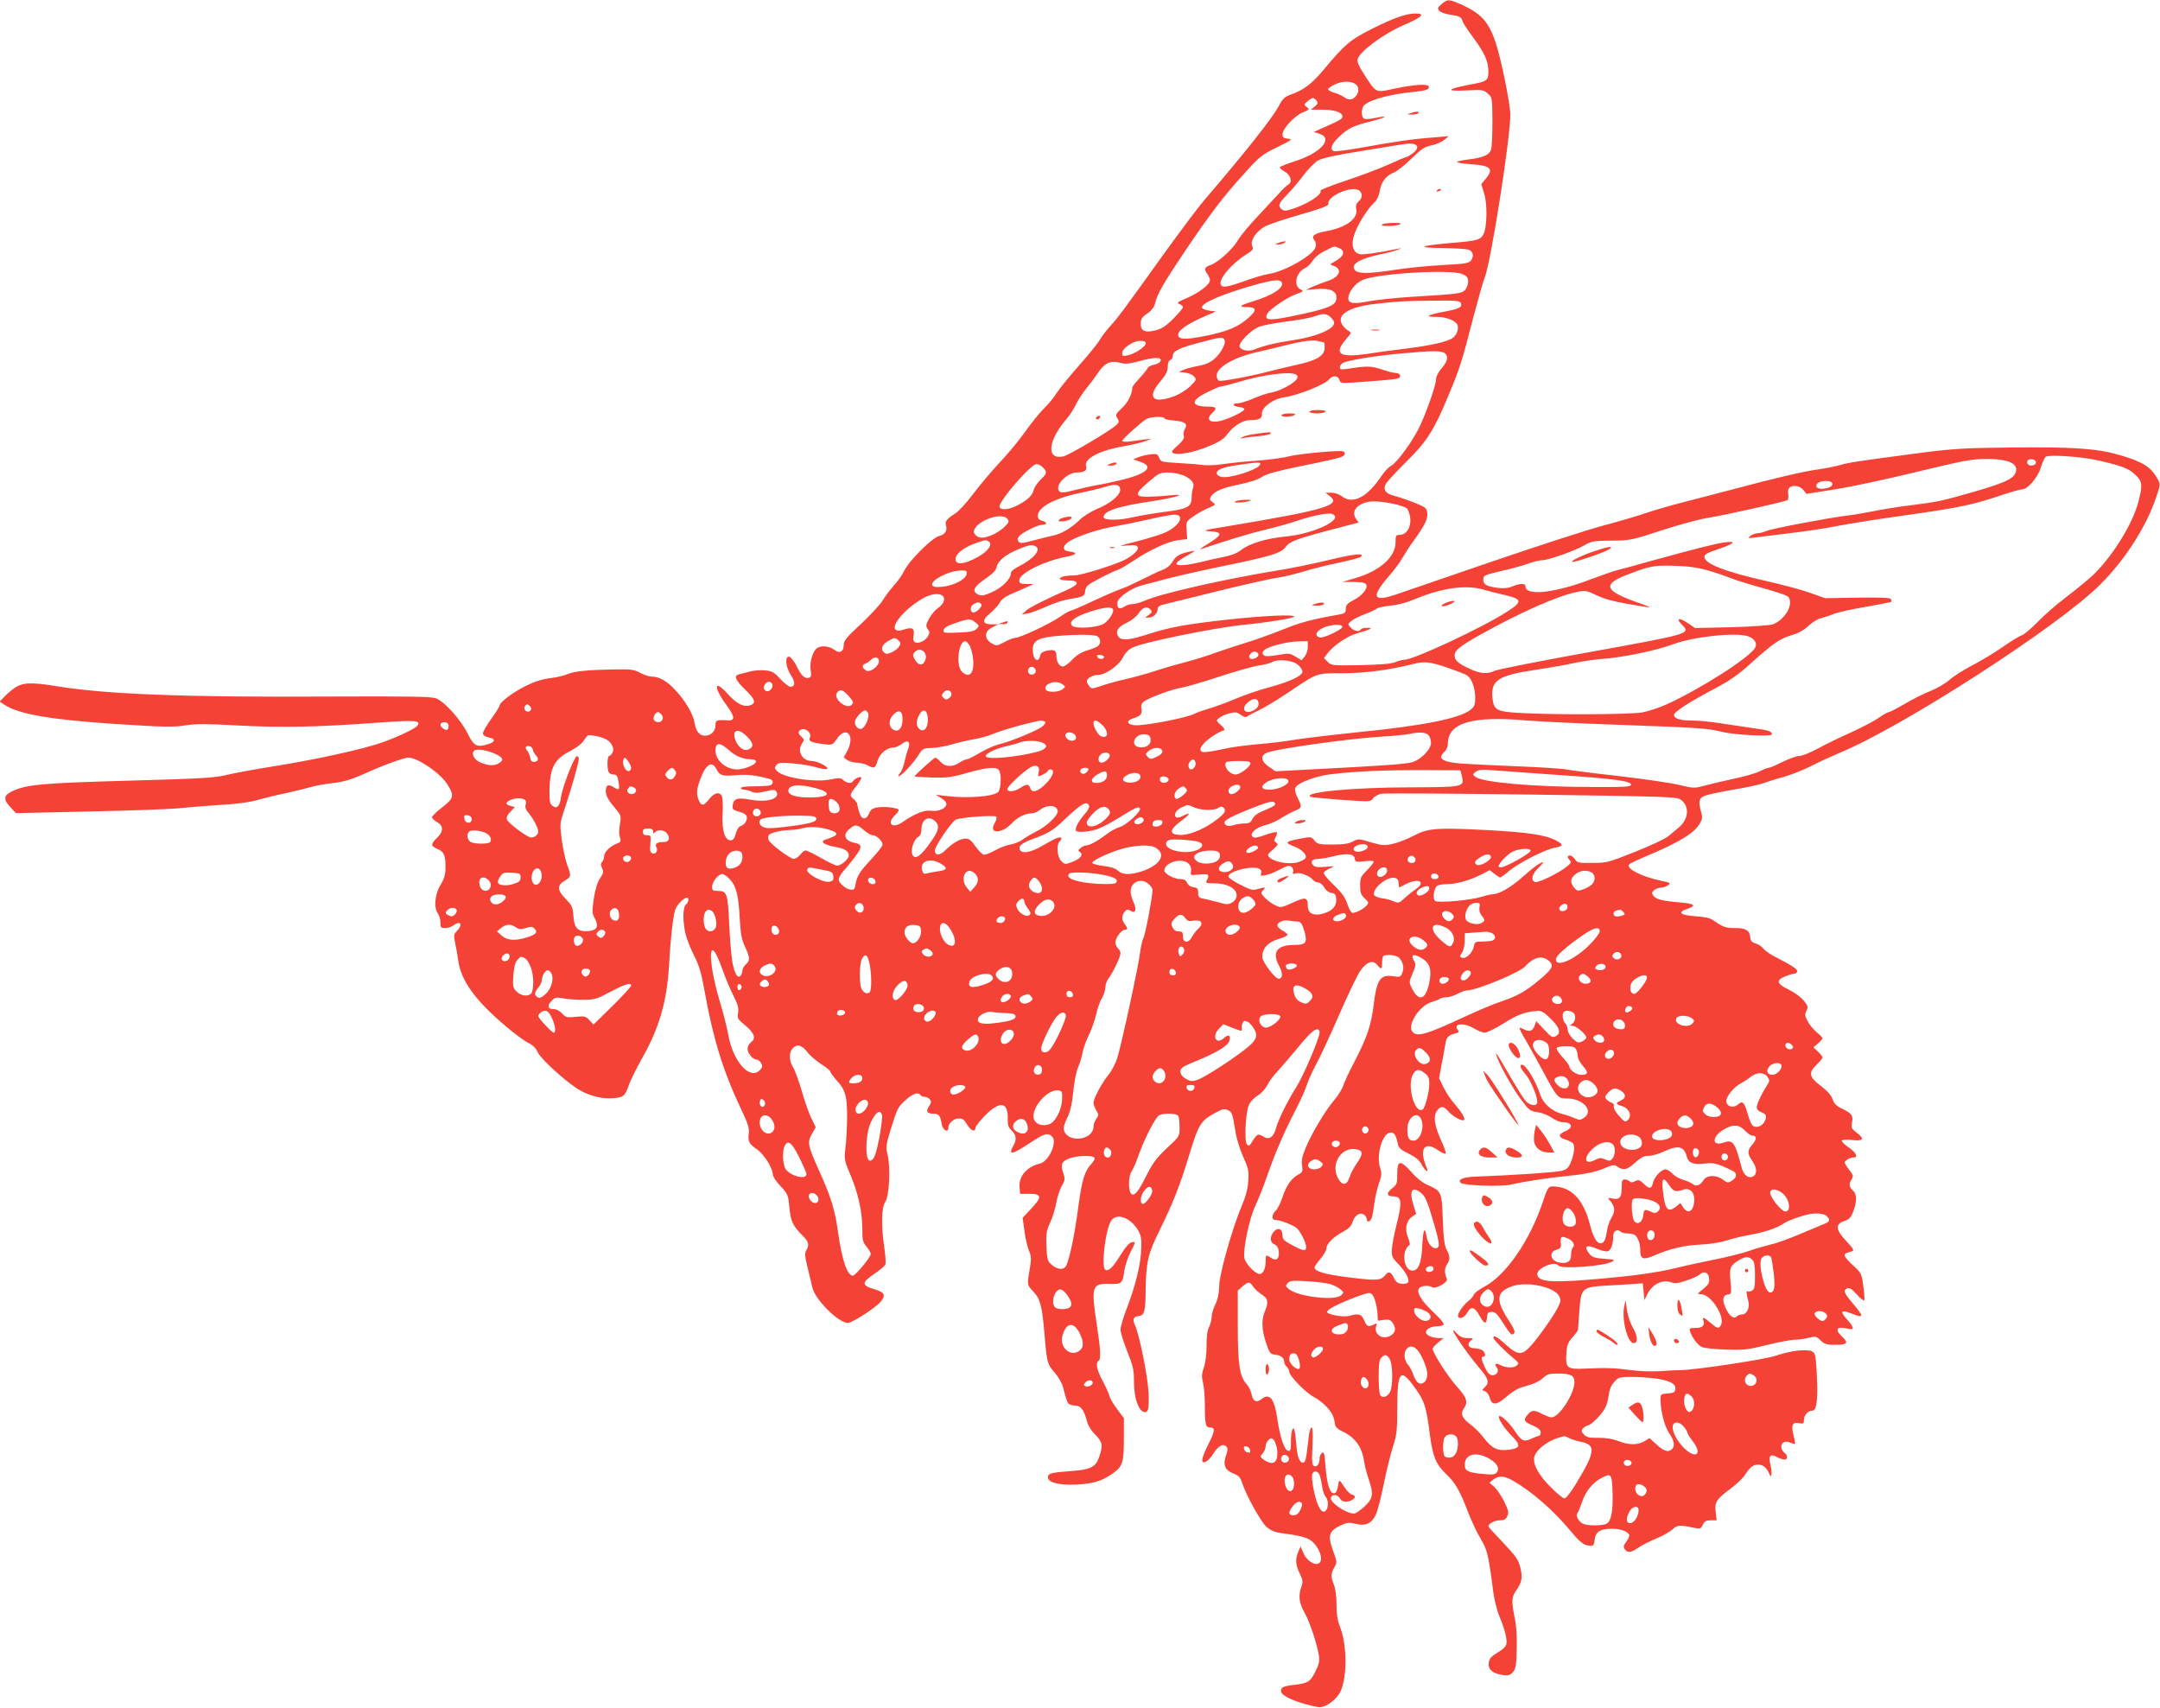 <?xml version="1.0" standalone="no"?>
<!DOCTYPE svg PUBLIC "-//W3C//DTD SVG 20010904//EN"
 "http://www.w3.org/TR/2001/REC-SVG-20010904/DTD/svg10.dtd">
<svg version="1.0" xmlns="http://www.w3.org/2000/svg"
 width="1280pt" height="1012pt" viewBox="0 0 1280 1012"
 preserveAspectRatio="xMidYMid meet">
<g transform="translate(0,1012) scale(0.1,-0.1)"
fill="#f44336" stroke="none">
<path d="M8543 10096 c-23 -20 -25 -26 -15 -39 7 -9 32 -18 55 -22 66 -10 76
-15 83 -38 3 -12 31 -55 61 -95 69 -93 93 -144 93 -204 0 -57 -5 -60 -117 -81
-131 -25 -137 -39 -16 -33 96 5 105 4 129 -18 26 -22 27 -24 28 -162 0 -76 -3
-152 -7 -167 -9 -35 -48 -52 -135 -62 -34 -4 -64 -10 -67 -15 -2 -4 34 -10 81
-13 118 -8 138 -27 88 -87 l-26 -31 17 -56 c20 -61 17 -202 -4 -241 -18 -34
-37 -39 -181 -51 -198 -17 -224 -29 -65 -31 72 -1 141 -5 155 -9 29 -8 37 -38
17 -65 -12 -16 -35 -20 -173 -27 -87 -5 -219 -18 -291 -30 -153 -23 -211 -22
-227 4 -19 32 30 62 141 87 54 11 107 25 118 31 l20 9 -20 -4 c-121 -25 -209
-37 -228 -32 -40 10 -52 55 -32 115 18 57 79 154 118 190 17 15 28 39 33 67 8
54 36 92 83 111 20 8 68 46 106 84 59 57 78 70 117 77 25 5 59 19 75 32 l28
23 -95 -8 c-112 -8 -231 -25 -428 -61 -79 -14 -149 -23 -157 -20 -26 10 -16
41 28 83 54 52 84 67 191 94 92 23 112 38 27 20 -28 -6 -57 -8 -66 -5 -15 6
-20 40 -9 69 14 36 142 75 305 91 74 7 95 16 84 34 -9 14 -89 8 -200 -15 -118
-25 -107 -31 -186 92 -28 43 -38 69 -34 83 15 47 152 148 270 200 113 48 135
70 72 70 -54 0 -132 -28 -261 -93 -128 -65 -155 -88 -288 -247 -63 -75 -113
-113 -182 -138 -43 -15 -53 -24 -79 -72 -39 -73 -207 -284 -438 -553 -37 -43
-148 -191 -248 -330 -243 -339 -262 -364 -314 -422 -24 -27 -51 -63 -60 -80
-9 -16 -63 -84 -122 -150 -58 -66 -118 -140 -133 -164 -15 -24 -48 -65 -74
-90 -26 -25 -77 -89 -114 -141 -37 -52 -104 -133 -149 -180 -44 -47 -114 -129
-154 -182 -40 -54 -89 -107 -107 -119 -51 -31 -65 -49 -59 -70 11 -32 -4 -57
-38 -65 -41 -9 -175 -141 -207 -204 -12 -25 -41 -66 -64 -91 -22 -25 -52 -65
-66 -88 -14 -24 -71 -85 -127 -138 -83 -76 -103 -100 -103 -123 0 -43 -24 -56
-56 -31 -31 24 -86 28 -107 6 -24 -24 -40 -84 -33 -126 5 -30 3 -41 -8 -45
-25 -10 -49 12 -75 68 -15 29 -34 54 -43 56 -29 5 -23 -60 8 -108 28 -41 27
-70 -2 -70 -10 0 -36 21 -60 46 -35 39 -49 47 -88 51 -25 3 -67 0 -93 -7 -27
-7 -56 -14 -65 -17 -31 -8 -20 -34 37 -89 60 -58 67 -80 33 -93 -39 -14 -81 6
-135 66 -82 92 -88 43 -7 -67 51 -70 52 -93 2 -89 -61 4 -68 1 -68 -29 0 -35
-27 -62 -62 -62 -33 0 -54 26 -62 76 -9 52 -51 125 -110 190 -50 56 -98 84
-143 84 -15 0 -46 10 -68 22 -34 19 -54 22 -130 21 -168 -2 -260 -10 -298 -27
-21 -9 -69 -21 -107 -25 -47 -6 -94 -21 -144 -46 -76 -37 -156 -98 -156 -117
0 -6 -23 -43 -51 -81 -27 -38 -49 -76 -47 -85 2 -10 16 -19 32 -22 44 -7 43
-27 -1 -40 -68 -21 -84 -12 -121 61 -41 84 -139 193 -190 211 -29 10 -159 12
-637 10 -848 -5 -1320 13 -1620 63 -142 23 -195 20 -241 -14 -21 -15 -50 -40
-62 -54 l-24 -25 27 -18 c87 -57 273 -89 665 -115 279 -18 337 -19 407 -8 67
10 129 10 323 -1 261 -13 456 -9 818 17 222 16 256 14 237 -16 -10 -17 -110
-65 -210 -101 -115 -40 -385 -100 -635 -140 -107 -17 -233 -40 -280 -51 -75
-19 -142 -23 -570 -35 -539 -15 -627 -23 -713 -66 -46 -23 -48 -47 -4 -93 l32
-34 440 10 c242 5 483 14 535 20 52 5 160 14 240 19 93 5 171 16 216 29 40 11
116 30 170 41 55 12 119 28 144 35 25 8 84 19 131 24 67 8 108 20 185 54 119
54 238 97 265 97 54 0 188 -92 229 -157 44 -68 40 -84 -30 -138 -33 -25 -60
-52 -60 -58 0 -7 14 -20 30 -29 39 -22 39 -55 0 -93 -38 -36 -38 -49 0 -65 41
-17 50 -37 50 -107 0 -46 -6 -68 -30 -108 -34 -57 -40 -135 -15 -169 8 -11 15
-35 15 -53 0 -30 3 -33 28 -33 16 0 37 7 48 15 43 32 60 8 22 -32 -20 -21 -20
-27 -10 -75 6 -29 14 -73 17 -98 17 -123 100 -238 286 -395 48 -41 105 -83
129 -95 28 -14 46 -32 56 -55 15 -36 149 -160 232 -215 57 -37 131 -60 191
-59 83 2 93 9 116 74 11 33 47 105 78 160 103 180 150 341 162 560 8 148 23
283 36 322 10 31 51 73 70 73 14 0 10 -27 -6 -40 -20 -16 -20 -107 -1 -181 8
-30 31 -87 51 -126 28 -55 42 -102 61 -210 49 -275 109 -470 211 -686 46 -97
55 -125 50 -156 -6 -47 2 -60 52 -95 40 -28 91 -111 91 -148 0 -11 20 -41 45
-67 43 -46 46 -52 53 -128 8 -83 20 -108 85 -173 30 -31 33 -50 15 -80 -10
-16 -9 -36 9 -107 12 -49 24 -99 27 -113 15 -70 154 -210 210 -210 27 0 167
91 196 127 31 39 22 55 -40 73 -75 22 -75 39 0 90 34 23 64 48 67 57 3 8 0 54
-7 102 -19 126 -17 234 6 268 24 36 32 202 14 278 -11 48 -10 58 15 141 43
138 44 141 91 184 42 39 76 50 89 30 3 -6 14 -10 24 -10 10 0 24 -7 31 -15 10
-12 9 -20 -4 -40 -21 -32 -13 -45 24 -45 33 0 42 -10 50 -60 6 -38 40 -57 40
-22 0 21 27 49 50 52 31 5 41 -1 61 -35 22 -36 49 -47 49 -19 0 8 27 42 59 75
86 86 135 79 133 -20 -1 -39 3 -52 23 -71 28 -26 31 -53 10 -90 -33 -58 -8
-54 96 15 89 59 108 64 134 39 32 -33 -19 -147 -73 -160 -78 -19 -126 -75
-120 -141 l3 -38 55 0 c74 0 76 -19 11 -88 l-51 -54 11 -79 c5 -44 18 -96 27
-117 14 -33 14 -48 4 -108 -16 -94 -17 -93 22 -134 41 -43 52 -86 66 -258 14
-164 16 -171 61 -223 21 -24 43 -63 49 -87 19 -73 22 -82 32 -95 6 -6 23 -12
39 -12 33 0 52 -24 69 -89 7 -28 26 -59 51 -84 43 -45 46 -62 23 -130 -21 -63
-50 -77 -178 -86 -108 -8 -126 -13 -126 -37 0 -30 68 -47 170 -42 100 5 147
20 213 65 59 41 67 65 67 205 l0 124 -40 53 c-22 29 -43 65 -46 80 -4 14 -22
54 -40 88 -34 61 -43 106 -24 118 15 9 12 68 -10 211 -35 230 -30 248 73 245
75 -2 80 2 90 81 4 26 20 75 37 109 31 60 31 61 8 57 -15 -2 -36 -25 -68 -76
-45 -73 -71 -99 -90 -87 -26 16 1 240 35 291 31 47 111 20 156 -52 20 -32 24
-51 22 -109 -1 -89 -31 -213 -82 -349 -23 -58 -41 -120 -41 -136 0 -16 18 -74
40 -129 35 -88 40 -109 40 -183 0 -89 24 -162 56 -175 28 -11 35 18 30 117 -5
96 -54 339 -80 396 -17 36 -10 51 24 55 32 5 38 29 39 154 2 161 14 216 81
350 82 168 121 265 178 453 55 180 67 200 154 247 41 23 54 25 74 16 25 -11
28 -20 45 -126 5 -38 26 -105 45 -148 32 -70 35 -85 31 -145 -2 -46 -14 -90
-36 -142 -56 -131 -135 -407 -136 -480 -1 -44 -8 -79 -23 -110 -12 -25 -22
-58 -22 -75 0 -16 -7 -43 -15 -59 -10 -18 -15 -57 -15 -110 0 -50 -6 -101 -16
-130 -13 -38 -14 -55 -5 -91 6 -24 11 -86 11 -139 0 -107 5 -126 30 -126 33 0
31 -18 -10 -101 -43 -84 -47 -119 -11 -100 11 6 29 27 41 46 28 45 57 62 76
43 11 -11 11 -20 -1 -55 -19 -55 -6 -86 45 -106 30 -11 40 -23 50 -53 24 -75
112 -233 145 -263 24 -20 49 -31 82 -36 103 -13 156 -25 182 -45 33 -23 64
-81 59 -113 -7 -50 -78 -22 -105 41 l-16 37 -13 -30 c-19 -44 -17 -79 8 -130
19 -39 20 -49 10 -78 -19 -53 -14 -96 17 -151 31 -54 74 -182 86 -254 6 -35 2
-53 -20 -98 -30 -61 -44 -70 -125 -79 -66 -7 -83 -16 -78 -41 5 -28 106 -70
219 -91 34 -6 90 28 123 76 49 71 53 282 7 399 -15 38 -21 75 -21 133 0 48 -6
94 -15 116 -19 46 -19 68 2 104 17 29 17 32 -9 103 -32 90 -23 115 60 152 26
11 41 12 76 3 57 -14 94 2 118 52 10 19 31 100 47 180 16 79 41 180 55 224 23
71 26 97 26 227 0 212 17 241 89 145 73 -98 82 -124 105 -304 17 -127 36 -172
96 -229 54 -51 82 -100 129 -224 22 -56 56 -128 76 -161 38 -62 46 -94 74
-314 8 -54 23 -115 41 -155 15 -36 31 -86 35 -112 8 -51 3 -59 -65 -101 -26
-17 -36 -31 -38 -54 -4 -38 26 -62 85 -70 31 -4 42 -1 58 17 17 19 21 39 23
134 2 64 -2 138 -9 172 -23 115 -23 136 5 177 36 52 40 78 25 139 -12 45 -27
67 -101 145 -49 51 -88 94 -88 97 0 16 37 36 66 36 27 0 37 5 46 25 10 22 7
34 -19 88 -17 34 -44 73 -59 86 l-28 24 23 18 c32 26 66 24 120 -8 109 -63
234 -172 333 -290 49 -60 78 -86 99 -90 42 -8 44 -7 49 34 6 46 34 63 102 63
51 0 94 -15 102 -36 3 -7 -5 -25 -16 -40 -16 -20 -19 -30 -11 -43 16 -25 36
-24 79 5 21 15 71 41 109 56 39 16 82 41 97 55 27 26 41 27 135 7 28 -5 34 -3
44 20 10 21 19 26 47 26 l35 0 -6 49 c-7 59 3 75 91 141 33 24 70 60 83 80 31
47 48 60 79 60 28 0 51 -20 65 -55 13 -32 18 4 7 52 -13 56 -3 69 36 49 17 -9
38 -16 47 -16 19 0 20 24 1 39 -40 34 -16 83 31 62 14 -6 27 -10 30 -8 2 2 -2
24 -8 49 -17 61 -7 82 31 74 27 -5 30 -3 30 19 0 28 24 55 50 55 28 0 35 78
24 253 -5 75 -8 89 -26 98 -30 16 -129 4 -213 -25 -65 -23 -493 -87 -571 -86
-16 0 -67 -2 -114 -6 -49 -3 -123 -1 -175 6 -94 13 -148 15 -276 9 -102 -5
-112 4 -107 87 3 52 9 67 36 98 18 20 32 40 33 44 0 4 4 53 8 110 11 143 12
145 179 154 70 4 143 8 162 10 l35 3 5 -50 5 -50 18 37 c29 58 91 88 142 68
20 -8 41 -5 88 11 34 11 70 27 79 36 26 23 53 13 56 -23 3 -26 -3 -37 -35 -63
-37 -30 -37 -31 -12 -31 58 0 144 -135 117 -183 -13 -24 -22 -21 -61 13 -38
33 -52 38 -43 15 11 -29 -5 -45 -46 -45 -36 0 -39 -2 -32 -22 10 -33 42 -76
67 -90 12 -7 76 -14 142 -16 109 -4 132 -1 245 27 69 17 143 31 163 31 21 0
58 5 83 11 43 11 47 10 73 -15 23 -22 36 -26 89 -26 70 0 78 11 37 50 -46 43
-30 62 38 45 38 -10 35 9 -10 58 -41 46 -33 57 28 33 75 -30 77 -21 9 59 -54
64 -60 79 -32 90 12 5 27 -5 55 -36 20 -23 40 -39 44 -36 3 4 1 42 -5 84 -10
75 -12 79 -61 124 -53 49 -61 66 -36 74 8 3 22 7 31 10 13 4 5 17 -35 60 -64
67 -67 101 -11 119 28 9 38 20 52 56 23 61 23 103 -2 125 -23 21 -25 37 -8 65
9 14 10 24 3 34 -51 69 -50 67 -30 82 10 8 27 14 37 14 32 0 19 28 -27 60 -25
17 -43 35 -40 41 4 5 30 6 59 3 68 -8 78 6 30 42 -32 25 -35 31 -29 62 8 41
-2 54 -60 82 -33 16 -47 30 -55 55 -8 23 -30 49 -68 78 -72 54 -77 79 -27 127
19 18 35 38 35 43 0 5 -12 21 -27 35 l-27 25 27 23 c15 13 27 27 27 31 0 4
-15 20 -34 35 -18 15 -42 44 -54 65 -17 34 -18 43 -7 63 11 21 10 28 -16 60
-17 21 -56 49 -89 65 -72 35 -78 56 -20 79 22 9 47 16 55 16 8 0 15 7 15 15 0
13 -32 34 -143 91 -22 12 -49 32 -59 44 -9 12 -30 25 -45 29 -21 6 -29 14 -31
37 -4 41 -27 54 -91 54 -55 0 -71 6 -127 45 -20 15 -50 21 -108 25 -90 6 -108
24 -46 44 56 18 41 31 -45 38 -103 8 -146 19 -159 42 -9 13 -7 20 8 32 11 8
29 14 41 14 12 0 30 6 40 14 17 13 14 15 -40 26 -121 25 -215 75 -189 99 5 5
54 28 109 51 183 77 272 131 305 185 18 29 20 40 11 72 -18 65 -14 83 22 97
17 7 93 23 167 36 74 12 153 29 175 37 22 8 77 26 123 38 46 13 118 42 160 63
42 22 121 58 175 81 376 156 1296 750 1542 996 149 148 276 347 334 523 24 72
24 74 6 105 -40 71 -88 101 -230 142 -129 37 -272 47 -635 43 -296 -3 -347 -7
-570 -36 -348 -46 -389 -52 -445 -68 -27 -8 -84 -19 -125 -25 -87 -11 -261
-52 -515 -120 -99 -26 -234 -61 -300 -78 -66 -17 -160 -44 -210 -61 -49 -17
-164 -51 -255 -75 -91 -24 -383 -119 -650 -210 -267 -92 -527 -181 -577 -198
-138 -47 -150 -16 -43 108 34 39 70 88 81 109 12 21 42 69 69 105 63 88 82
126 78 162 -3 27 -10 33 -76 60 -41 16 -94 34 -118 40 -56 14 -72 40 -48 77 9
14 63 71 119 127 119 117 162 184 245 383 70 167 85 214 149 465 29 109 60
219 70 245 37 93 151 822 151 961 0 64 -52 321 -86 426 -40 121 -84 172 -191
222 -86 39 -94 40 -130 9z m-507 -477 c19 -15 18 -48 -3 -71 -20 -22 -43 -23
-69 -3 -10 8 -36 19 -56 25 -21 6 -38 15 -38 21 0 5 19 19 43 30 44 20 97 20
123 -2z m-235 -95 c11 -14 10 -19 -10 -35 l-23 -19 68 0 c72 0 119 -16 119
-39 0 -16 -7 -20 -100 -62 l-70 -31 35 -11 c84 -28 5 -115 -148 -163 -45 -15
-85 -30 -87 -35 -3 -4 8 -15 25 -24 38 -20 52 -64 24 -79 -10 -6 -35 -29 -54
-51 -19 -21 -76 -82 -125 -135 -50 -52 -103 -116 -118 -142 -32 -55 -119 -134
-164 -149 -36 -12 -40 -24 -18 -53 8 -11 15 -28 15 -37 0 -25 -64 -74 -138
-106 -54 -23 -61 -28 -43 -35 12 -4 21 -12 21 -18 0 -7 -26 -37 -57 -69 -45
-44 -69 -60 -106 -69 -59 -15 -87 -4 -87 36 0 33 6 42 47 70 19 14 34 35 38
55 12 53 51 121 172 301 151 224 229 327 352 463 95 105 106 115 198 160 90
44 95 48 66 51 -27 3 -33 8 -33 26 0 33 72 111 121 130 39 16 41 18 23 31 -18
15 -18 16 5 35 28 24 35 25 52 4z m596 -271 c4 -11 -3 -24 -23 -40 -16 -12
-33 -23 -38 -23 -5 0 -52 -20 -105 -44 -53 -24 -167 -67 -254 -96 -86 -28
-155 -56 -152 -60 14 -22 -84 -84 -172 -110 -34 -11 -45 -11 -58 0 -24 20 -18
35 33 87 26 27 70 79 97 115 28 37 66 76 86 87 25 14 104 32 250 55 118 19
225 37 239 39 60 10 91 7 97 -10z m-339 -265 c18 -18 15 -43 -8 -63 -14 -13
-17 -25 -13 -47 11 -55 -63 -108 -182 -129 -69 -13 -87 -28 -65 -54 7 -8 10
-26 6 -39 -12 -48 -183 -146 -280 -160 -26 -4 -90 -23 -142 -42 -104 -37 -132
-41 -140 -20 -13 33 67 126 154 180 34 21 41 30 34 44 -18 33 21 93 80 123 22
11 115 42 206 68 113 32 166 52 164 61 -11 49 148 116 186 78z m-123 -338 c38
-15 30 -49 -19 -76 -37 -21 -38 -22 -15 -29 56 -18 39 -66 -30 -89 -25 -8 -66
-24 -90 -34 l-43 -20 65 5 c77 7 117 -11 117 -51 0 -47 -45 -65 -269 -111
-132 -27 -162 -23 -141 16 15 27 118 97 171 116 44 16 46 18 26 28 -45 22 -27
102 28 127 14 6 33 26 44 43 11 19 39 42 72 58 62 31 51 29 84 17z m730 -154
c29 -13 35 -20 35 -45 0 -17 -9 -40 -19 -50 -21 -21 -35 -23 -316 -40 -93 -6
-206 -18 -250 -26 -93 -18 -125 -14 -125 17 0 37 41 90 85 109 88 39 520 64
590 35z m-1069 -51 c13 -32 -57 -76 -171 -111 -77 -23 -89 -34 -38 -34 60 0
64 -17 12 -63 -59 -53 -124 -81 -252 -107 -119 -24 -160 -23 -165 2 -6 30 59
73 193 129 l30 13 -39 5 c-22 3 -41 11 -43 17 -9 27 126 84 325 139 103 28
140 31 148 10z m1061 -121 c9 -25 -9 -34 -98 -51 -102 -19 -120 -32 -47 -31
56 1 115 -22 125 -48 9 -23 -6 -63 -30 -78 -33 -22 -127 -43 -267 -61 -69 -8
-175 -22 -237 -32 -165 -24 -201 -1 -128 85 35 40 35 41 15 52 -11 6 -27 21
-35 34 -39 59 36 107 195 125 140 16 160 17 338 19 139 2 163 0 169 -14z
m-768 -88 c18 -19 21 -28 12 -43 -17 -33 -119 -71 -232 -88 -106 -16 -180 -33
-235 -56 -35 -14 -79 -6 -88 16 -9 23 68 101 117 119 23 9 96 22 163 31 66 8
138 21 160 29 56 21 78 19 103 -8z m-632 -132 c8 -22 -23 -79 -63 -113 -22
-19 -51 -32 -90 -39 -33 -6 -72 -16 -89 -23 l-30 -13 36 -4 c20 -2 45 -12 54
-22 17 -19 16 -21 -21 -58 -23 -23 -63 -48 -98 -61 -125 -46 -162 -7 -81 87
34 41 45 62 45 88 0 22 6 37 15 40 8 4 15 15 15 25 0 28 35 46 156 78 129 35
143 36 151 15z m590 -14 c2 0 3 -13 3 -29 0 -48 -44 -76 -157 -101 -54 -12
-129 -30 -168 -40 -118 -31 -286 -62 -301 -56 -8 3 -14 16 -14 30 0 50 104
110 250 142 36 8 103 24 150 36 116 29 170 35 205 26 16 -4 31 -8 32 -8z
m-1057 -5 c0 -19 -66 -63 -108 -71 -28 -6 -32 -4 -32 14 0 28 65 72 107 72 23
0 33 -5 33 -15z m1775 -61 c20 -20 12 -48 -26 -92 -16 -18 -29 -44 -29 -59 0
-32 -50 -178 -94 -274 -39 -86 -136 -220 -173 -240 -14 -7 -39 -34 -56 -59
-86 -129 -171 -172 -237 -120 -14 11 -40 20 -60 20 l-35 0 24 -19 c72 -55 -19
-82 -624 -183 -119 -19 -132 -23 -90 -26 84 -5 82 -20 -10 -77 -33 -20 -51
-34 -40 -30 169 57 281 91 380 115 66 16 153 40 193 54 88 30 183 49 206 40
77 -29 -108 -119 -279 -134 -111 -11 -211 -41 -258 -78 -23 -19 -58 -33 -99
-41 -35 -7 -99 -21 -142 -32 -94 -22 -150 -25 -144 -6 2 6 31 27 64 45 43 24
51 31 29 26 -72 -14 -94 -26 -115 -60 -14 -24 -34 -41 -63 -52 -23 -9 -78 -35
-123 -58 -44 -22 -98 -47 -120 -54 -21 -7 -96 -39 -165 -71 -69 -33 -130 -59
-136 -59 -6 0 -35 -17 -64 -37 -60 -41 -234 -123 -262 -123 -10 0 -39 -11 -64
-25 -46 -24 -48 -24 -77 -7 -46 27 -43 71 4 94 l35 18 -38 0 c-57 0 -60 25 -8
67 23 20 48 47 56 62 9 19 34 37 77 55 35 15 77 33 93 41 l30 14 -42 0 c-36 1
-43 4 -43 21 0 42 143 114 281 141 62 12 67 25 14 31 -45 5 -40 37 10 65 55
31 177 70 258 83 37 6 126 24 196 40 71 17 143 30 159 30 71 0 29 -73 -65
-111 -31 -12 -106 -35 -167 -50 -98 -25 -104 -27 -50 -22 50 4 62 2 67 -11 6
-15 -30 -49 -78 -74 -60 -30 -259 -92 -297 -92 -23 0 -53 -3 -65 -6 -40 -11
-25 -24 27 -24 70 0 67 -24 -7 -56 -136 -60 -220 -103 -243 -123 l-25 -22 34
5 c18 3 69 22 113 42 44 20 105 39 136 44 77 11 92 18 92 45 0 12 8 29 18 37
19 17 144 81 179 92 12 4 51 27 87 51 99 66 207 116 267 124 l54 6 -3 52 c-4
50 -3 53 36 80 21 16 59 37 83 48 57 25 56 23 33 40 -15 11 -17 17 -8 32 19
31 67 52 168 72 62 13 112 29 135 45 27 18 86 34 237 65 111 22 213 45 228 51
27 10 33 24 16 35 -15 9 -269 -15 -325 -30 -27 -8 -111 -19 -185 -25 -74 -5
-167 -15 -206 -21 -39 -6 -91 -8 -115 -5 -24 4 -90 9 -147 12 -99 6 -104 7
-113 31 -9 23 -14 25 -52 20 -23 -2 -55 -10 -72 -17 l-30 -12 43 -15 c86 -30
35 -74 -128 -111 -47 -11 -103 -23 -125 -26 -22 -4 -79 -16 -127 -28 -69 -18
-90 -20 -100 -10 -32 32 43 112 106 112 42 0 60 13 52 37 -14 44 80 94 222
118 51 9 109 23 130 31 l37 14 -40 -4 c-22 -3 -61 -8 -87 -12 -27 -3 -48 -2
-48 3 0 10 113 112 144 130 24 14 106 17 106 4 0 -5 25 -11 55 -13 67 -6 85
-19 67 -49 -7 -11 -10 -29 -7 -40 5 -15 -4 -30 -36 -59 -37 -33 -40 -40 -25
-46 32 -12 120 5 206 40 66 27 91 43 113 73 34 47 92 83 132 83 57 0 76 10 73
38 -4 35 64 87 126 96 91 14 247 76 275 110 19 23 52 20 58 -5 6 -21 10 -21
97 -15 199 14 245 19 256 26 17 11 3 30 -21 30 -11 0 -48 9 -82 21 -62 21 -90
21 -209 2 -31 -4 -38 -2 -38 10 0 9 8 21 18 26 30 16 178 40 332 55 205 19
255 19 275 0z m-1687 -41 c-2 -10 -17 -20 -38 -24 -19 -4 -36 -13 -39 -20 -2
-7 -24 -34 -48 -60 -23 -25 -43 -50 -43 -55 0 -38 -27 -91 -62 -123 -37 -35
-39 -40 -27 -59 12 -19 11 -24 -6 -41 -31 -31 -281 -179 -314 -186 -103 -22
-92 94 20 223 16 18 41 56 55 85 14 29 43 72 63 97 21 25 50 64 66 88 39 60
75 77 129 63 34 -10 53 -8 111 7 95 26 138 27 133 5z m802 -83 c11 -7 12 -14
4 -27 -15 -25 -101 -71 -148 -79 -22 -3 -70 -19 -107 -35 -37 -16 -79 -29 -93
-29 -38 0 -32 -18 7 -22 17 -2 32 -7 31 -13 -1 -16 -115 -68 -160 -73 -53 -6
-66 18 -29 52 29 27 24 36 -24 36 -105 1 -109 35 -10 84 40 20 78 36 86 36 8
0 54 12 102 26 139 43 309 65 341 44z m4760 -510 c135 -31 176 -47 215 -85 41
-38 43 -60 16 -162 -36 -138 -172 -350 -290 -451 -36 -32 -105 -86 -151 -122
-47 -35 -116 -96 -155 -136 -38 -39 -81 -75 -94 -79 -14 -4 -66 -36 -117 -72
-51 -35 -131 -83 -178 -107 -47 -24 -107 -62 -133 -85 -26 -22 -77 -52 -113
-66 -36 -14 -103 -47 -150 -75 -47 -27 -90 -50 -96 -50 -7 0 -35 -16 -64 -36
-29 -20 -103 -58 -164 -86 -61 -27 -148 -69 -193 -94 -44 -24 -94 -44 -110
-44 -16 0 -60 -16 -99 -35 -38 -19 -75 -35 -82 -35 -7 0 -31 -9 -54 -21 -22
-11 -93 -32 -157 -45 -64 -14 -142 -32 -174 -41 -55 -15 -62 -15 -150 6 -50
12 -211 35 -356 52 -144 16 -284 34 -310 39 -25 5 -161 14 -301 19 -140 6
-285 13 -322 16 -112 9 -142 30 -98 70 11 10 20 31 20 47 0 125 144 167 470
138 58 -5 296 -17 530 -25 478 -17 541 -21 624 -42 76 -19 296 -30 296 -15 0
18 -17 24 -113 37 -51 8 -138 21 -194 29 -57 9 -132 16 -169 16 -69 0 -104 12
-104 34 0 17 98 80 247 158 86 46 135 80 213 151 127 114 167 142 238 163 37
10 72 30 99 55 23 21 54 41 70 44 15 4 51 15 78 26 28 11 115 30 194 43 78 14
145 27 148 29 3 3 2 11 -2 17 -5 8 -63 10 -199 8 l-191 -3 -90 32 c-49 18
-164 48 -255 69 -243 54 -370 103 -370 144 0 14 19 25 80 45 96 32 116 51 43
41 -51 -6 -168 -36 -438 -110 -88 -25 -180 -50 -205 -56 -25 -7 -91 -30 -147
-51 -219 -84 -393 -103 -393 -44 0 19 -31 19 -77 0 -25 -11 -51 -13 -87 -9
-67 9 -86 20 -86 49 0 26 3 27 140 59 36 8 92 24 124 35 33 12 70 21 84 21 36
0 197 56 250 88 43 25 56 27 162 28 112 1 120 3 300 62 102 33 221 65 265 72
88 13 461 96 477 106 5 4 8 19 5 34 -3 15 -1 32 6 39 19 19 64 13 84 -13 l18
-23 175 28 c96 15 314 62 485 104 279 67 320 75 408 75 139 0 198 -32 167 -90
-17 -31 -77 -57 -248 -106 -181 -52 -206 -58 -373 -79 -68 -8 -167 -24 -219
-35 -52 -10 -120 -22 -150 -25 -103 -12 -442 -76 -477 -90 -20 -8 -45 -15 -57
-15 -12 0 -31 -7 -42 -15 -18 -15 -16 -16 21 -11 22 3 117 15 210 26 94 11
226 31 295 45 69 13 238 40 375 59 342 48 418 64 599 126 50 16 98 30 109 30
33 0 93 70 111 130 9 29 22 58 29 63 21 14 217 1 317 -23z m-375 -10 c0 -18
-33 -26 -47 -12 -6 6 -7 15 -3 22 10 16 50 8 50 -10z m-4597 -12 c-10 -31
-183 -86 -231 -74 -15 3 -27 13 -27 21 0 22 37 37 130 50 115 17 132 17 128 3z
m-1288 -18 c27 -27 25 -36 -14 -73 -18 -18 -36 -44 -40 -59 -8 -35 -38 -63
-99 -94 -48 -25 -97 -29 -104 -8 -9 28 185 254 220 254 9 0 26 -9 37 -20z
m837 -49 c47 -22 64 -47 52 -76 -4 -11 -8 -37 -8 -57 -1 -53 -26 -65 -162 -82
-63 -8 -143 -22 -179 -30 -86 -21 -180 -21 -180 -1 0 37 85 65 289 95 143 22
218 47 101 34 -36 -4 -92 -7 -125 -8 -83 -1 -83 16 0 87 62 53 70 57 118 57
29 0 70 -9 94 -19z m3839 -42 c9 -15 -6 -28 -41 -34 -40 -7 -64 8 -46 29 15
18 76 22 87 5z m-4218 -37 c5 -33 -55 -85 -137 -118 -37 -16 -82 -44 -103 -65
-46 -46 -111 -85 -158 -93 -19 -4 -70 -17 -113 -28 -61 -17 -80 -19 -89 -10
-9 9 -10 17 -2 30 13 22 111 72 141 72 31 0 29 16 -2 24 -18 5 -25 13 -25 29
0 52 101 105 255 137 55 11 120 27 145 35 60 19 84 15 88 -13z m1611 -86 c40
-8 80 -21 88 -29 9 -8 17 -35 20 -58 6 -53 -23 -99 -63 -99 -22 0 -24 -4 -24
-44 0 -87 -92 -169 -238 -212 l-77 -23 68 0 c52 -1 69 -5 74 -17 9 -23 -27
-66 -77 -91 -36 -19 -44 -28 -45 -50 0 -25 -5 -29 -45 -36 -158 -28 -218 -44
-326 -87 -67 -27 -159 -60 -205 -74 -46 -14 -128 -41 -183 -60 -54 -20 -135
-45 -180 -57 -44 -11 -128 -35 -186 -54 -58 -19 -139 -41 -180 -50 -41 -9
-104 -26 -139 -38 -62 -21 -63 -21 -77 -2 -8 10 -14 22 -14 26 0 18 34 39 65
39 46 0 125 55 150 105 13 26 34 47 58 58 60 30 476 115 647 133 152 15 298
39 308 49 15 15 -174 7 -383 -16 -249 -27 -353 -46 -474 -85 -114 -37 -162
-42 -181 -20 -24 30 -8 60 45 84 31 15 59 37 73 58 23 36 52 44 71 20 10 -11
7 -17 -11 -30 l-22 -16 21 0 c27 0 53 25 53 50 0 14 11 22 38 28 20 5 168 42
327 81 160 39 315 74 345 77 30 4 97 20 148 35 51 16 147 40 215 54 67 14 126
30 131 35 24 24 -36 18 -191 -19 -92 -22 -226 -50 -298 -61 -324 -53 -695
-137 -794 -181 -24 -10 -55 -19 -70 -19 -15 0 -37 -7 -50 -16 -27 -19 -44 -8
-39 27 4 29 83 84 141 99 23 6 92 24 152 40 61 16 210 50 332 75 288 59 346
77 373 115 23 32 66 48 308 111 l123 32 -17 25 c-21 32 -6 68 39 87 41 18 84
18 176 1z m-2279 -91 c11 -13 9 -20 -14 -44 -42 -43 -120 -77 -154 -65 -15 5
-28 18 -30 27 -11 59 159 129 198 82z m-111 -134 c25 -16 -3 -57 -61 -90 -89
-51 -149 -52 -133 -2 8 27 58 62 120 83 59 20 56 20 74 9z m280 -30 c32 -20
-15 -74 -106 -120 -28 -14 -43 -28 -43 -40 0 -31 -50 -82 -105 -107 -58 -27
-74 -29 -99 -11 -26 19 -10 44 59 91 40 28 58 47 62 68 7 35 53 72 130 104 63
26 81 28 102 15z m3976 -140 c44 -12 103 -32 130 -43 28 -11 88 -31 135 -44
219 -63 219 -63 226 -89 12 -49 -38 -121 -100 -145 -17 -6 -127 -14 -245 -17
l-216 -5 -38 26 c-54 37 -79 35 -43 -3 56 -59 77 -53 -629 -181 -247 -45 -463
-88 -479 -96 -42 -20 -84 -17 -146 12 -68 31 -90 51 -90 79 0 31 30 55 155
125 234 131 457 229 566 251 55 11 60 10 121 -19 43 -21 101 -37 184 -51 67
-12 125 -21 130 -20 5 0 -32 15 -82 32 -187 67 -199 105 -49 162 133 51 154
55 275 52 81 -2 138 -10 195 -26z m-4387 -23 c-4 -31 -75 -68 -142 -75 -38 -4
-56 -2 -61 8 -17 27 98 87 168 88 34 1 38 -1 35 -21z m3066 -93 c28 -8 85 -23
126 -32 101 -24 103 -39 11 -98 -145 -94 -554 -285 -609 -285 -11 0 -35 -6
-53 -14 -23 -10 -88 -15 -206 -18 -167 -3 -173 -2 -195 19 l-22 23 20 27 c35
47 116 102 174 119 88 26 101 33 63 33 -17 1 -35 -3 -38 -9 -10 -17 -41 -11
-61 11 -19 21 -18 21 4 39 13 11 48 28 80 40 31 12 63 27 71 33 7 6 44 14 81
18 41 3 97 18 144 38 163 68 304 87 410 56z m-3205 -39 c15 -18 1 -49 -34 -72
-13 -9 -35 -35 -48 -58 -21 -38 -22 -45 -9 -64 13 -19 12 -25 -2 -47 -17 -26
-57 -42 -76 -30 -7 4 -10 19 -7 34 9 46 -5 57 -53 41 -121 -40 -38 100 111
185 49 28 100 32 118 11z m227 -48 c7 -11 -29 -48 -47 -48 -20 0 -22 33 -4 46
23 17 41 18 51 2z m779 -28 c9 -15 -21 -65 -52 -85 -38 -26 -173 -34 -191 -12
-20 24 19 53 108 82 80 26 125 31 135 15z m-814 -79 c23 -19 23 -20 6 -38 -14
-14 -37 -19 -108 -22 -84 -3 -91 -2 -87 15 2 13 23 26 68 41 80 28 92 28 121
4z m2174 -26 c0 -15 -107 -66 -130 -63 -38 6 -29 37 17 58 44 20 113 23 113 5z
m-1454 -55 c22 -12 25 -43 5 -59 -7 -6 -36 -18 -64 -26 -34 -10 -63 -28 -88
-55 -21 -22 -46 -40 -56 -40 -21 0 -38 29 -38 64 0 32 -12 38 -55 30 -26 -5
-37 -13 -41 -30 -12 -49 -44 -22 -44 37 0 55 36 73 170 82 105 8 193 6 211 -3z
m3858 -1 c38 -13 56 -41 42 -67 -31 -58 -322 -244 -526 -337 -42 -19 -106 -40
-143 -47 -73 -13 -533 -15 -730 -3 -135 8 -150 17 -158 90 -10 103 35 132 253
165 81 12 184 30 228 40 44 10 121 21 170 25 120 8 321 50 420 87 119 45 372
72 444 47z m-5034 -25 c14 -14 14 -19 2 -37 -8 -12 -28 -27 -45 -34 -26 -11
-33 -10 -46 3 -20 19 -7 47 32 68 35 19 37 19 57 0z m419 -27 c9 -12 18 -47
22 -78 10 -87 -21 -124 -66 -79 -37 37 -20 180 20 180 5 0 16 -10 24 -23z
m2006 -11 c0 -19 -8 -44 -19 -57 l-18 -22 -35 21 c-34 21 -40 22 -107 10 -55
-9 -74 -9 -83 0 -10 10 -9 16 4 29 22 22 139 52 206 52 l52 1 0 -34z m-2269
-37 c8 -16 8 -28 0 -46 -14 -31 -40 -27 -60 9 -13 22 -13 29 -2 42 19 22 48
20 62 -5z m1976 -6 c6 -17 -36 -38 -50 -24 -7 7 -6 15 3 26 15 18 41 17 47 -2z
m-914 -18 c-4 -15 -36 -12 -41 3 -3 9 3 13 19 10 13 -1 23 -7 22 -13z m-1335
-28 c-5 -30 -55 -64 -75 -51 -25 15 -27 33 -6 41 10 3 26 14 36 24 21 22 49
14 45 -14z m2480 -14 c15 -11 28 -29 30 -41 4 -26 -75 -63 -203 -97 -49 -13
-135 -42 -190 -65 -55 -23 -127 -50 -160 -59 -33 -10 -71 -23 -84 -30 -46 -25
-295 -73 -356 -69 -48 4 -54 27 -10 41 45 14 55 26 49 56 -4 18 0 31 13 42 26
22 171 76 223 83 25 4 126 33 225 66 99 32 205 62 235 66 30 4 66 13 80 21 34
18 115 11 148 -14z m893 -21 c47 -16 96 -35 108 -42 30 -16 52 -71 53 -133 0
-44 -4 -54 -27 -73 -65 -52 -281 -95 -674 -134 -162 -17 -330 -37 -375 -45
-45 -8 -137 -19 -206 -25 -68 -6 -145 -16 -170 -21 -140 -29 -162 -31 -173
-20 -22 22 62 97 138 124 5 2 -4 16 -20 30 -29 27 -30 27 -10 42 26 21 90 39
107 31 7 -3 21 -12 30 -18 14 -10 22 -10 35 0 10 6 41 23 69 36 28 13 104 59
170 103 175 118 162 113 318 113 132 0 284 20 416 54 70 18 104 15 211 -22z
m-2443 -15 c4 -20 -25 -34 -40 -19 -15 15 -1 44 19 40 10 -2 19 -11 21 -21z
m-1561 -83 c3 -8 -1 -23 -10 -31 -23 -23 -52 0 -36 28 12 23 37 25 46 3z
m1719 1 c19 -15 19 -15 0 -30 -25 -19 -92 -20 -99 -1 -14 35 63 59 99 31z
m-1266 -71 c28 -32 30 -38 17 -51 -31 -31 -114 39 -86 73 18 22 34 17 69 -22z
m607 20 c4 -11 -1 -22 -12 -31 -16 -11 -21 -11 -34 1 -12 12 -12 18 -1 30 16
21 39 20 47 0z m1821 -61 c2 -13 -5 -27 -20 -37 -53 -37 -92 -1 -44 41 33 28
60 27 64 -4z m-4316 -45 c-17 -17 -47 9 -30 29 10 12 13 12 27 -1 11 -12 12
-19 3 -28z m2002 -13 c11 -29 -20 -95 -45 -95 -21 0 -39 28 -31 50 7 22 44 60
58 60 6 0 14 -7 18 -15z m204 -48 c-3 -47 -27 -68 -55 -51 -29 18 -28 60 2 90
35 35 57 18 53 -39z m150 18 c4 -51 -18 -85 -45 -69 -24 15 -27 46 -8 84 23
44 49 37 53 -15z m-1578 20 c17 -20 5 -45 -20 -45 -11 0 -23 7 -26 15 -6 15
11 45 26 45 4 0 13 -7 20 -15z m2275 -44 c3 -5 -8 -19 -23 -30 -36 -25 -192
-89 -252 -102 -25 -6 -75 -28 -111 -49 -36 -22 -72 -40 -80 -40 -8 0 -27 -9
-44 -20 -41 -27 -83 -26 -111 5 -13 14 -27 25 -31 25 -8 0 -123 -104 -123
-111 0 -2 46 -5 103 -7 89 -2 116 1 210 28 115 32 166 37 185 18 18 -18 15
-113 -3 -132 -27 -27 -187 -39 -310 -23 l-60 7 33 -20 c21 -13 32 -27 30 -38
-5 -25 -48 -43 -90 -37 -40 6 -98 -17 -171 -68 -61 -41 -95 -7 -42 43 13 12
22 26 20 31 -8 12 -83 21 -124 14 -31 -5 -42 -13 -51 -36 -18 -42 -46 -38 -59
9 -6 20 -11 42 -11 47 0 6 -9 18 -20 28 -27 22 -26 27 14 78 19 23 32 47 30
51 -6 9 -39 -6 -49 -22 -9 -15 -36 -12 -57 6 -15 15 -25 15 -75 5 -94 -20
-283 10 -319 50 -14 16 -15 21 -3 35 11 14 26 16 94 10 44 -3 104 -13 134 -21
29 -9 60 -15 69 -13 27 5 -50 48 -87 48 -58 0 -90 59 -57 106 13 18 13 22 -5
38 -23 19 -21 39 5 44 27 6 57 -27 46 -48 -12 -22 4 -30 79 -40 54 -6 54 -6
80 31 57 83 111 19 61 -73 l-20 -37 22 -16 c13 -8 38 -15 58 -15 19 -1 46 -7
60 -15 39 -22 48 -18 60 25 12 44 56 80 96 80 12 0 33 10 48 21 35 28 54 14
38 -28 -6 -15 -16 -50 -22 -78 -6 -27 -18 -58 -27 -67 -9 -10 -12 -18 -7 -18
15 0 88 79 117 125 24 39 27 41 78 42 30 1 83 11 119 21 36 11 95 25 131 31
37 6 87 20 112 31 49 22 248 77 284 79 12 0 24 -3 28 -8z m337 -18 c40 -38 36
-83 -6 -67 -19 7 -46 54 -46 79 0 23 21 18 52 -12z m-3877 7 c4 -6 4 -18 1
-26 -4 -12 -10 -13 -26 -4 -11 6 -20 17 -20 25 0 17 36 20 45 5z m1771 -74
c39 -39 43 -61 13 -76 -27 -15 -61 7 -79 49 -27 65 12 81 66 27z m1944 9 c14
-17 5 -35 -19 -35 -22 0 -45 25 -36 40 9 15 41 12 55 -5z m2094 -1 c9 -8 16
-29 16 -46 0 -40 -61 -102 -115 -116 -39 -11 -191 -21 -599 -42 l-208 -11 -39
27 c-46 32 -52 65 -14 82 52 24 494 86 691 97 67 4 137 11 155 15 56 13 97 11
113 -6z m-4873 -25 c33 -17 52 -55 39 -78 -6 -12 -15 -21 -20 -21 -11 0 -14
-69 -4 -94 3 -9 17 -16 29 -16 19 0 24 -7 30 -41 9 -50 4 -55 -29 -34 -31 20
-46 13 -46 -23 0 -29 15 -55 63 -111 24 -29 28 -39 23 -70 -9 -50 -9 -73 -1
-98 6 -19 2 -25 -21 -33 -40 -16 -74 -50 -74 -75 0 -11 -5 -26 -12 -33 -9 -9
-9 -18 0 -37 10 -21 8 -30 -12 -60 -16 -23 -28 -63 -37 -120 -11 -78 -11 -88
7 -120 24 -46 11 -69 -40 -73 -61 -5 -83 16 -88 88 -4 55 -8 64 -47 104 -51
52 -51 80 -1 109 35 21 36 26 11 92 -10 28 -25 94 -32 147 -12 94 -12 98 14
175 41 123 87 284 87 305 0 11 -5 18 -12 16 -17 -6 -85 -181 -93 -240 -8 -57
-24 -73 -51 -54 -15 12 -18 26 -18 88 2 138 29 190 125 238 32 17 66 42 76 58
10 15 21 30 26 33 10 7 81 -7 108 -22z m3227 -1 c4 -31 -24 -51 -66 -46 -59 7
-28 82 32 76 25 -2 32 -8 34 -30z m-643 -18 c41 -16 28 -41 -30 -56 -130 -33
-296 -47 -303 -26 -5 15 61 47 123 60 28 6 61 15 75 21 33 13 102 14 135 1z
m-1856 -45 c40 -37 85 -55 133 -55 17 0 28 -5 28 -14 0 -17 -70 -46 -111 -46
-67 0 -129 54 -129 112 0 50 26 50 79 3z m-1161 1 c2 -11 11 -26 19 -34 18
-18 12 -37 -13 -37 -13 0 -20 8 -22 25 -2 14 -10 32 -18 41 -8 9 -11 19 -7 23
13 12 38 1 41 -18z m3730 -7 c2 -10 -10 -23 -34 -34 -34 -16 -37 -16 -53 0
-15 15 -14 18 8 36 28 23 74 22 79 -2z m-3946 -20 c43 -22 45 -37 7 -56 -26
-14 -68 -9 -111 13 -32 16 -46 52 -27 66 19 12 83 1 131 -23z m3633 0 c9 -14
-24 -49 -47 -49 -21 0 -25 29 -6 48 15 15 45 16 53 1z m-2835 -80 c0 -10 -7
-19 -15 -19 -20 0 -40 43 -31 67 7 17 9 16 27 -6 10 -13 19 -32 19 -42z m3344
35 c7 -17 -9 -44 -26 -44 -15 0 -21 30 -8 45 16 19 26 19 34 -1z m326 -8 c0
-20 -62 -66 -88 -66 -37 0 -76 52 -55 73 3 4 37 7 75 7 53 0 68 -3 68 -14z
m-3164 -35 c19 -37 34 -42 116 -35 68 6 118 0 201 -23 21 -6 22 -29 1 -37 -9
-3 -51 -6 -95 -6 -46 0 -79 -4 -79 -10 0 -5 9 -10 20 -10 10 0 31 -5 45 -12
19 -9 38 -8 81 2 46 11 57 11 64 0 27 -43 -52 -68 -154 -49 -77 14 -99 7 -104
-34 -3 -23 2 -27 36 -37 22 -5 43 -17 46 -26 8 -21 -9 -51 -34 -59 -12 -4 -24
-21 -30 -46 -8 -29 -16 -39 -31 -39 -34 0 -52 61 -47 155 3 44 1 90 -3 103
-12 32 -44 27 -76 -13 -33 -42 -46 -44 -61 -10 -17 37 -15 67 9 130 32 87 69
109 95 56z m1909 -18 c-3 -13 -3 -23 -1 -23 13 0 56 24 56 32 0 4 7 8 15 8 29
0 15 -43 -29 -86 -47 -47 -81 -56 -91 -24 -8 25 -22 25 -60 0 -35 -23 -75 -26
-75 -6 0 16 88 98 134 127 36 22 61 9 51 -28z m-2156 13 c9 -11 10 -20 1 -35
-13 -25 -33 -27 -50 -6 -10 13 -10 19 5 35 22 24 29 25 44 6z m2451 5 c0 -5
-7 -14 -15 -21 -18 -15 -42 1 -31 19 8 13 46 15 46 2z m2213 -40 c16 -65 13
-66 -311 -67 -341 -1 -632 -29 -586 -56 5 -3 87 -11 182 -18 171 -12 174 -12
188 8 8 12 31 24 50 28 20 4 421 1 892 -5 797 -11 859 -13 882 -30 54 -39 48
-117 -14 -167 -17 -14 -44 -37 -61 -51 -16 -13 -104 -55 -195 -91 -159 -63
-168 -66 -254 -66 -81 -1 -90 1 -103 22 -9 12 -22 22 -29 22 -17 0 -18 -12 -1
-29 10 -10 6 -17 -17 -36 -50 -40 -171 -99 -189 -92 -28 10 -19 47 19 83 19
19 33 34 29 34 -16 0 -56 -28 -121 -86 -70 -63 -140 -103 -180 -104 -11 0 -40
-7 -65 -15 -64 -20 -258 -38 -275 -24 -14 12 -9 64 9 87 5 6 30 12 56 12 60 0
136 21 204 55 l55 28 27 -21 c15 -12 31 -22 35 -22 4 0 30 18 56 41 56 46 211
125 267 135 52 9 54 20 6 44 -64 33 -169 48 -416 61 -292 15 -342 11 -428 -35
-36 -19 -91 -40 -121 -47 -50 -11 -63 -10 -130 9 -72 22 -76 22 -107 5 -24
-13 -55 -18 -120 -18 -81 0 -90 2 -108 24 -18 23 -21 23 -82 11 -89 -16 -96
-24 -44 -44 51 -19 82 -49 74 -70 -3 -8 -25 -20 -49 -27 -50 -13 -137 2 -164
29 -16 15 -14 18 19 47 30 26 33 32 20 41 -13 8 -14 14 -4 33 7 12 10 25 7 29
-4 3 -34 -4 -68 -16 -47 -17 -64 -20 -75 -11 -21 18 19 55 75 69 26 6 67 24
92 40 25 16 62 36 83 45 43 18 44 22 17 76 -12 22 -18 48 -15 58 9 29 114 70
207 82 141 18 334 26 557 25 l215 -1 9 -34z m547 8 c354 -24 455 -37 455 -59
0 -13 -31 -15 -225 -14 -349 0 -654 27 -697 60 -17 13 -17 15 2 30 16 12 36
14 90 10 39 -3 207 -15 375 -27z m-2650 -4 c0 -27 -25 -45 -64 -45 -37 0 -33
26 7 50 43 26 57 25 57 -5z m197 -1 c9 -24 -25 -45 -67 -42 -42 4 -47 26 -10
45 35 18 69 16 77 -3z m168 -24 c0 -18 -33 -26 -47 -12 -6 6 -7 15 -3 22 10
16 50 8 50 -10z m710 -10 c0 -22 -63 -50 -112 -50 -49 0 -57 18 -20 43 46 30
132 34 132 7z m-2805 -40 c101 -26 91 -54 -21 -56 -92 -2 -143 15 -137 44 6
32 65 36 158 12z m2520 5 c0 -18 -45 -49 -60 -40 -16 10 -12 33 8 44 25 15 52
13 52 -4z m-3596 -1 c21 -8 20 -30 0 -38 -24 -9 -47 13 -33 30 13 16 12 16 33
8z m3275 -8 c9 -11 5 -19 -20 -40 -17 -14 -35 -24 -40 -20 -17 10 -9 43 13 58
27 20 32 20 47 2z m-3920 -65 c8 -5 11 -16 6 -30 -5 -15 1 -30 21 -54 26 -31
54 -86 54 -106 0 -20 -31 -40 -50 -33 -35 13 -130 87 -136 105 -4 12 3 29 21
47 l26 27 -25 7 c-32 8 -33 20 -3 34 27 13 67 15 86 3z m1861 -31 c5 -10 7
-26 4 -34 -8 -21 -50 -21 -58 0 -8 20 -8 59 0 67 10 9 42 -10 54 -33z m2585
11 c7 -12 -6 -20 -70 -47 -33 -13 -55 -30 -63 -47 -10 -21 -20 -27 -45 -27
-18 0 -48 -4 -66 -10 -24 -7 -39 -6 -48 2 -23 19 5 37 134 90 121 48 148 55
158 39z m-1101 -16 c3 -9 -8 -31 -29 -53 -35 -40 -58 -85 -48 -96 13 -12 84
-5 130 12 27 10 84 41 128 68 93 58 112 67 120 53 10 -16 -80 -99 -119 -110
-19 -5 -56 -25 -80 -44 -51 -39 -99 -65 -119 -65 -7 0 -22 -7 -33 -15 -16 -13
-17 -16 -4 -25 23 -15 1 -41 -48 -59 -40 -15 -43 -14 -63 6 -24 24 -30 96 -10
116 18 18 13 29 -11 22 -13 -4 -53 -25 -89 -46 -70 -42 -125 -51 -136 -23 -8
22 13 38 80 63 90 33 117 49 182 111 105 99 136 117 149 85z m-186 -30 c5 -24
-61 -89 -122 -120 -28 -14 -66 -36 -84 -49 -18 -14 -51 -27 -75 -31 -23 -4
-65 -20 -93 -36 -30 -17 -59 -27 -68 -23 -9 4 -30 26 -47 50 -23 34 -36 44
-57 44 -32 0 -75 -25 -119 -68 -33 -34 -63 -34 -63 -2 0 25 97 167 123 182 27
14 228 29 241 18 4 -5 0 -22 -10 -39 -38 -64 42 -64 102 0 32 35 81 59 117 59
14 0 35 8 48 19 43 34 100 32 107 -4z m809 20 c43 -18 116 -20 143 -3 15 10
22 10 32 0 18 -18 2 -39 -62 -84 -69 -49 -152 -80 -204 -76 -59 4 -55 32 12
82 57 42 63 57 12 31 -20 -10 -36 -13 -41 -8 -16 16 2 44 35 59 39 16 30 17
73 -1z m-503 -17 c8 -14 5 -23 -18 -47 -49 -51 -116 -66 -116 -25 0 9 18 34
40 56 42 42 74 48 94 16z m-2066 -11 c4 -20 -25 -34 -40 -19 -15 15 -1 44 19
40 10 -2 19 -11 21 -21z m-1713 -42 c0 -30 -39 -27 -43 3 -3 20 0 23 20 20 15
-2 23 -10 23 -23z m2043 4 c4 -20 -45 -33 -191 -50 -72 -9 -105 -9 -123 -1
-26 12 -32 36 -12 48 18 11 140 22 238 20 70 -1 85 -4 88 -17z m1939 -6 c6
-18 -37 -37 -51 -23 -8 8 -6 15 9 26 21 15 37 14 42 -3z m-1235 -10 c26 -24
22 -52 -16 -108 -67 -99 -107 -128 -121 -85 -9 28 13 88 36 100 12 7 19 21 19
41 0 63 41 89 82 52z m1346 -10 c-4 -22 -58 -31 -58 -10 0 20 10 27 37 27 18
0 24 -5 21 -17z m-1768 -43 c19 -17 42 -30 52 -30 22 0 58 -34 58 -55 0 -9
-29 -46 -64 -84 -71 -76 -87 -101 -96 -151 -5 -30 -9 -35 -30 -32 -29 3 -70
39 -70 61 1 9 12 30 26 46 116 137 125 158 72 169 -63 12 -77 50 -32 85 34 27
42 26 84 -9z m-211 4 c62 -18 62 -33 2 -53 -37 -12 -41 -15 -29 -28 8 -7 37
-17 66 -22 57 -9 82 -25 82 -51 0 -21 -45 -60 -69 -60 -9 0 -52 20 -95 45 -44
25 -85 45 -92 45 -7 0 -21 -11 -32 -25 -11 -14 -28 -25 -38 -25 -22 0 -142 90
-149 112 -4 10 -4 22 0 28 8 14 73 30 125 31 25 1 56 5 70 9 41 13 103 11 159
-6z m-1039 -11 c0 -13 3 -14 12 -5 19 19 55 14 72 -9 19 -27 10 -49 -19 -49
-40 0 -56 -10 -46 -29 12 -22 -2 -46 -23 -38 -13 5 -16 17 -12 57 4 48 3 50
-20 50 -17 0 -24 5 -24 20 0 16 7 20 30 20 22 0 30 -5 30 -17z m-1008 -3 c36
-10 56 -38 43 -60 -8 -13 -91 -13 -116 0 -10 6 -19 21 -19 35 0 35 28 42 92
25z m4230 -56 c39 -8 43 -31 8 -49 -61 -31 -190 -9 -190 34 0 12 8 21 23 24
23 5 112 0 159 -9z m1013 -33 c0 -17 -49 -35 -70 -27 -22 8 -18 25 8 36 30 13
62 8 62 -9z m-1262 -2 c73 -39 36 -105 -77 -143 -68 -22 -115 -21 -141 4 -15
14 -43 23 -85 28 -35 4 -65 12 -67 18 -5 14 116 69 192 88 74 18 149 20 178 5z
m612 1 c8 -13 -55 -44 -67 -32 -6 6 -2 15 13 26 27 18 45 20 54 6z m1615 -22
c0 -15 -149 -98 -174 -98 -9 0 -16 2 -16 5 0 17 50 69 80 86 41 21 110 25 110
7z m-4672 -21 c7 -35 -8 -64 -38 -77 -16 -7 -36 -10 -45 -6 -22 8 -19 62 6 87
25 25 72 23 77 -4z m2816 17 c20 -8 21 -38 1 -54 -25 -21 -92 -24 -119 -6 -30
19 -25 41 12 55 31 11 84 14 106 5z m814 -42 c3 -21 7 -22 58 -16 34 4 54 3
54 -3 0 -6 -18 -29 -40 -51 -36 -36 -40 -45 -40 -90 0 -43 5 -55 27 -76 23
-21 25 -27 13 -41 -16 -20 -63 -45 -84 -45 -9 0 -21 21 -32 53 -13 40 -32 66
-82 114 -37 35 -61 66 -57 72 3 7 21 18 38 26 31 13 30 13 -28 8 -48 -4 -63
-2 -74 10 -18 22 -5 37 32 37 18 1 57 7 87 15 80 20 124 16 128 -13z m807 8
c0 -18 -61 -54 -80 -46 -24 9 -18 25 18 46 35 22 62 22 62 0z m-5095 -5 c0 -9
-7 -18 -16 -22 -18 -7 -39 11 -30 26 11 17 46 13 46 -4z m4648 -6 c4 -19 -19
-31 -38 -19 -18 11 -4 42 17 38 10 -2 19 -10 21 -19z m-2810 -29 c39 -24 35
-36 -15 -43 -21 -3 -50 -8 -65 -12 -23 -6 -28 -4 -34 19 -13 55 50 75 114 36z
m1467 0 c11 -12 16 -29 13 -44 -5 -24 -4 -24 49 -19 55 6 63 0 44 -35 -8 -15
-3 -17 47 -17 71 0 126 -28 130 -67 4 -33 -36 -63 -71 -55 -12 3 -40 11 -62
16 -22 6 -52 13 -67 16 -23 4 -28 11 -28 35 0 24 -5 29 -27 32 -17 2 -32 12
-38 26 -7 15 -18 22 -37 22 -40 0 -98 31 -98 51 0 50 109 79 145 39z m259 -4
c14 -22 -18 -48 -54 -44 -35 4 -36 30 -3 50 32 20 42 19 57 -6z m353 -17 c6
-6 9 -18 6 -26 -5 -12 -1 -14 15 -9 24 8 81 -13 101 -37 7 -10 22 -17 33 -17
11 0 26 -13 36 -30 10 -18 27 -30 42 -32 19 -2 26 -10 28 -30 5 -38 -14 -67
-53 -84 -68 -28 -115 -14 -115 36 0 53 -12 56 -89 21 -68 -31 -71 -32 -104
-16 -19 9 -46 29 -61 44 -25 26 -26 30 -11 45 19 18 13 20 -33 7 -28 -9 -42
-5 -102 26 -39 19 -70 41 -70 49 0 19 52 41 118 50 57 7 85 -6 75 -33 -5 -14
-1 -15 28 -9 19 3 54 17 79 31 52 27 62 29 77 14z m-4447 -50 c0 -36 -27 -64
-46 -48 -19 16 -18 64 2 84 21 21 44 3 44 -36z m1660 37 c59 -11 65 -14 68
-39 3 -21 -2 -28 -21 -32 -38 -10 -147 51 -133 73 8 14 3 14 86 -2z m3350 -6
c0 -21 -34 -45 -50 -35 -24 15 -1 55 32 55 11 0 18 -7 18 -20z m-2448 -12 c29
-24 31 -54 3 -85 l-25 -28 -20 24 c-44 52 -8 128 42 89z m3659 2 c24 -13 25
-52 1 -73 -10 -9 -33 -22 -52 -28 -30 -11 -35 -10 -52 11 -25 31 -23 55 8 79
29 23 64 27 95 11z m-6346 -30 c0 -21 -7 -27 -43 -39 -46 -14 -92 -8 -92 12 0
7 7 23 16 35 14 20 23 23 67 20 48 -3 52 -5 52 -28z m3448 16 c72 -14 94 -26
82 -46 -6 -9 -35 -11 -109 -8 -124 7 -198 33 -169 61 11 11 123 7 196 -7z
m1991 -17 c-3 -5 -14 -9 -25 -9 -21 0 -26 26 -6 33 15 5 39 -12 31 -24z
m-4196 -13 c36 -41 49 -96 56 -237 5 -85 11 -117 31 -160 30 -65 31 -81 5
-104 -11 -10 -20 -25 -20 -34 0 -9 -4 -22 -9 -30 -17 -27 -38 6 -51 77 -6 37
-15 140 -19 229 -8 178 -13 193 -67 193 -29 0 -34 3 -34 24 0 30 36 76 60 76
10 0 31 -15 48 -34z m-1433 -2 c34 -34 -4 -84 -40 -54 -15 13 -20 51 -8 63 11
12 31 8 48 -9z m2293 -7 c2 -11 -3 -17 -16 -17 -20 0 -36 23 -24 34 11 12 37
1 40 -17z m964 6 c38 -44 26 -90 -19 -72 -33 12 -45 42 -27 67 18 27 26 27 46
5z m2136 -15 l3 -28 39 20 c77 39 124 14 58 -31 -18 -12 -48 -36 -66 -53 -31
-29 -34 -30 -65 -17 -17 8 -49 16 -70 18 -21 3 -41 12 -44 19 -13 35 70 107
117 102 19 -2 26 -10 28 -30z m-1480 -8 c12 -12 22 -26 22 -33 0 -38 -42 -263
-54 -285 -7 -15 -16 -54 -20 -87 -8 -74 -110 -544 -135 -625 -10 -32 -34 -78
-54 -102 -39 -48 -87 -139 -87 -164 0 -9 7 -28 16 -44 16 -26 16 -29 0 -51 -9
-13 -16 -33 -16 -45 0 -81 -151 -101 -175 -23 -5 14 2 39 19 73 18 37 28 79
36 155 5 58 18 122 29 146 10 23 22 62 26 86 4 24 20 69 35 100 16 31 36 87
45 124 8 38 24 83 35 100 11 18 20 46 20 62 0 17 9 42 20 56 25 32 70 127 70
148 0 9 -7 22 -15 29 -8 7 -15 23 -15 35 0 27 36 75 56 75 18 0 17 10 -1 34
-19 25 -19 47 -1 72 13 16 18 17 36 6 29 -18 38 9 16 54 -9 19 -16 47 -16 61
0 58 65 83 108 43z m1662 -25 c0 -19 -46 -49 -65 -41 -19 7 -10 31 18 44 31
15 47 14 47 -3z m-5474 -47 c9 -14 -31 -48 -56 -48 -28 0 -45 27 -30 45 15 18
76 20 86 3z m4426 -15 c10 -9 18 -22 18 -29 0 -17 -48 -54 -71 -54 -40 0 -42
66 -2 89 25 14 34 14 55 -6z m-1352 -17 c0 -7 10 -25 21 -40 16 -20 19 -30 11
-38 -16 -16 -59 6 -74 37 -9 21 -8 28 7 45 18 20 35 18 35 -4z m168 2 c33 -33
-17 -91 -72 -86 -42 4 -45 31 -8 68 32 32 60 38 80 18z m-1120 -36 c4 -30 -26
-42 -44 -17 -10 14 -11 22 -2 32 16 20 42 12 46 -15z m3649 1 c-3 -18 2 -36
15 -52 19 -24 19 -26 1 -39 -20 -15 -67 -9 -90 10 -18 15 -10 63 14 90 9 10
27 18 41 18 21 0 24 -4 19 -27z m520 -7 c-8 -20 -47 -21 -47 -1 0 18 32 37 44
25 5 -5 6 -16 3 -24z m-6582 -6 c8 -13 -12 -40 -29 -40 -6 0 -17 4 -25 9 -12
8 -12 12 -2 25 15 18 47 21 56 6z m963 -24 c4 -33 -8 -49 -31 -40 -22 8 -31
42 -16 60 19 23 44 12 47 -20z m546 18 c22 -9 40 -78 26 -104 -14 -25 -46 -26
-60 -1 -14 27 -13 84 2 99 14 14 12 14 32 6z m5406 -9 c10 -12 10 -16 -1 -19
-35 -12 -53 -10 -57 6 -3 14 7 21 39 27 4 0 12 -6 19 -14z m-1015 -11 c12 -12
13 -19 4 -30 -16 -19 -33 -18 -53 5 -32 36 15 59 49 25z m-629 -6 c9 -14 -23
-38 -53 -38 -32 0 -29 26 5 38 36 14 40 14 48 0z m-952 -19 c11 -16 22 -20 42
-16 54 10 71 -15 33 -49 -12 -10 -27 -31 -35 -46 -20 -39 -54 -38 -54 2 0 25
-4 30 -25 30 -17 0 -29 8 -37 25 -10 22 -8 29 12 50 29 31 44 31 64 4z m-1071
5 c10 -11 -5 -34 -22 -34 -25 0 -33 11 -20 27 12 14 31 17 42 7z m1732 -25
c23 0 31 -11 46 -62 17 -63 7 -77 -59 -77 -106 0 -137 -43 -91 -126 22 -42 21
-74 -4 -74 -22 0 -97 100 -97 129 0 50 34 88 94 105 31 9 56 21 56 26 0 5 -13
16 -30 25 -16 9 -30 22 -30 31 0 19 38 35 70 28 14 -3 34 -5 45 -5z m-2048
-54 c36 -64 26 -107 -19 -83 -23 11 -48 60 -48 91 0 52 35 48 67 -8z m-2579
19 c19 -13 28 -13 58 -4 30 10 39 10 52 -4 21 -21 7 -36 -51 -53 -67 -20 -112
-16 -144 12 l-28 25 24 20 c28 24 59 26 89 4z m1556 -11 c8 -19 -1 -33 -20
-33 -17 0 -28 24 -20 45 6 17 32 10 40 -12z m844 -10 c3 -31 -24 -73 -48 -73
-18 0 -50 40 -50 63 0 33 20 48 60 45 31 -3 35 -6 38 -35z m1888 25 c9 -14
-31 -48 -57 -48 -28 0 -36 30 -14 46 23 17 61 18 71 2z m1219 -4 c41 -19 62
-63 45 -93 -14 -28 -20 -27 -68 14 -79 68 -64 121 23 79z m915 -23 c0 -11 -28
-48 -62 -82 -88 -87 -198 -135 -198 -85 0 22 62 77 169 150 60 40 91 46 91 17z
m-5894 -2 c3 -6 -1 -18 -9 -27 -13 -13 -19 -13 -32 -2 -12 10 -13 16 -4 26 14
17 35 18 45 3z m5255 -9 c23 -13 25 -36 3 -44 -9 -3 -36 -6 -60 -6 -41 0 -45
-2 -50 -29 -8 -38 -47 -76 -70 -67 -15 6 -15 8 0 31 9 13 16 44 16 69 l0 45
53 4 c28 2 60 4 70 5 10 1 27 -3 38 -8z m-5387 -35 c7 -19 -21 -46 -39 -39
-18 7 -20 51 -2 57 17 6 34 -2 41 -18z m4983 -9 c24 -20 25 -26 14 -40 -19
-22 -45 -20 -77 7 -18 16 -25 30 -21 40 9 24 51 21 84 -7z m-1420 -52 c3 -8
-1 -22 -10 -31 -13 -14 -16 -13 -22 6 -11 35 19 59 32 25z m-1502 -7 c10 -8
15 -19 11 -25 -10 -17 -41 -15 -57 4 -10 13 -10 17 2 25 19 12 22 11 44 -4z
m-1235 -110 c18 -50 47 -121 66 -157 26 -52 32 -73 28 -101 -6 -33 -3 -39 40
-74 56 -45 68 -80 37 -101 -12 -9 -21 -26 -21 -40 0 -27 32 -64 55 -64 8 0 19
-10 26 -21 9 -18 7 -25 -9 -42 -59 -59 -158 52 -186 209 -8 44 -30 131 -49
194 -79 263 -69 431 13 197z m5328 82 c4 -21 -26 -33 -44 -18 -11 9 -12 15 -3
26 15 18 43 13 47 -8z m-6588 -8 c0 -22 -29 -36 -43 -22 -7 7 -6 15 3 26 17
21 40 19 40 -4z m2130 -31 c15 -55 17 -166 4 -180 -16 -16 -43 -1 -52 29 -11
41 -8 143 6 169 18 32 30 27 42 -18z m3142 23 c23 -27 30 -57 18 -88 -10 -25
-13 -27 -58 -20 -73 10 -94 -21 -112 -172 -14 -117 -41 -195 -110 -328 -32
-60 -63 -127 -70 -148 -6 -20 -30 -59 -53 -86 -53 -62 -132 -194 -169 -282
-22 -52 -27 -77 -22 -106 5 -35 3 -40 -21 -53 -42 -23 -71 -64 -95 -134 -11
-35 -30 -72 -40 -81 -25 -23 -26 -55 -2 -55 28 0 105 -30 126 -48 24 -22 56
-86 56 -112 0 -27 -17 -25 -83 11 -49 26 -57 35 -57 59 0 38 -29 49 -52 20
-25 -31 -23 -63 5 -75 15 -7 23 -20 25 -44 4 -41 -14 -56 -45 -36 -31 21 -33
20 -33 -21 0 -42 -15 -74 -35 -74 -27 0 -84 60 -91 95 -9 50 30 238 66 311 16
35 49 116 71 181 49 139 97 250 168 388 28 54 58 120 65 145 8 25 32 79 54
120 23 41 84 173 136 292 52 120 109 238 126 263 38 55 75 68 101 37 24 -30
29 -28 29 11 0 19 3 37 7 40 14 14 80 7 95 -10z m134 -2 c48 -29 60 -69 43
-148 -21 -99 -62 -112 -102 -30 -18 35 -18 37 4 88 18 41 20 55 11 70 -26 42
-7 51 44 20z m-5321 3 c29 -11 55 -79 55 -142 0 -32 -5 -63 -12 -70 -20 -20
-63 -14 -88 13 -21 22 -22 31 -18 95 4 48 11 77 23 90 21 23 18 22 40 14z
m6079 -23 c25 -25 12 -47 -64 -110 -79 -66 -129 -94 -221 -125 -43 -14 -142
-55 -220 -92 -228 -106 -282 -121 -309 -89 -33 40 42 156 113 176 23 7 46 16
51 21 6 4 23 8 38 8 15 0 45 9 65 20 21 11 45 20 53 20 62 0 332 113 353 148
5 7 23 22 40 33 36 22 71 18 101 -10z m-4595 -25 c27 -32 -30 -77 -70 -55 -26
13 -21 40 11 56 32 16 45 16 59 -1z m3096 4 c7 -12 -42 -33 -56 -24 -5 3 -9
12 -9 20 0 16 55 20 65 4z m1830 -10 c0 -16 -28 -25 -52 -16 -12 5 -13 9 -3
22 16 18 55 15 55 -6z m-3517 -33 c6 -52 -41 -76 -80 -40 -24 22 -23 38 5 58
35 25 71 16 75 -18z m-2502 12 c3 -6 -1 -18 -9 -27 -13 -12 -19 -13 -31 -3 -8
7 -12 19 -9 27 6 17 39 19 49 3z m3472 -12 c2 -12 -3 -17 -17 -17 -15 0 -21 6
-21 21 0 25 33 22 38 -4z m-3698 -11 c13 -36 -6 -90 -41 -121 -25 -20 -34 -23
-45 -14 -19 15 -18 26 6 56 11 14 20 32 20 39 0 27 20 64 35 64 9 0 20 -11 25
-24z m5445 13 c8 -12 -23 -49 -41 -49 -21 0 -24 15 -8 38 16 24 39 29 49 11z
m-2837 -22 c16 -19 2 -35 -47 -52 -70 -24 -99 -18 -85 20 14 35 110 59 132 32z
m3532 -5 c27 -22 19 -42 -15 -42 -29 0 -50 31 -33 48 16 16 22 15 48 -6z m350
-5 c0 -22 -59 -97 -75 -97 -20 0 -29 23 -21 55 10 38 96 76 96 42z m-1177 -4
c11 -10 -13 -33 -34 -33 -18 0 -26 20 -12 33 8 9 38 9 46 0z m-4027 -42 c-9
-14 -43 -14 -52 1 -4 6 1 17 12 25 15 11 20 11 32 -1 8 -8 11 -19 8 -25z m822
1 c4 -26 -59 -99 -76 -88 -22 13 -13 57 18 88 33 33 53 33 58 0z m-1638 -3 c0
-6 -50 -61 -111 -121 l-112 -110 -24 26 c-21 23 -28 25 -81 20 -52 -6 -59 -4
-81 20 -15 16 -35 26 -53 26 -34 0 -37 21 -7 51 18 18 27 20 63 13 22 -5 76
-9 118 -9 72 0 82 3 165 47 89 47 123 57 123 37z m655 -9 c0 -7 -6 -15 -12
-17 -8 -3 -13 4 -13 17 0 13 5 20 13 18 6 -3 12 -11 12 -18z m3343 -10 c43
-26 50 -47 24 -72 -18 -19 -24 -20 -51 -8 -20 8 -34 23 -41 46 -19 57 8 70 68
34z m-1380 -33 c2 -12 -3 -17 -17 -17 -15 0 -21 6 -21 21 0 25 33 22 38 -4z
m-368 -12 c0 -14 -29 -35 -49 -35 -15 0 -14 23 1 38 17 17 48 15 48 -3z m121
-1 c11 -14 10 -18 -6 -30 -25 -19 -59 -14 -63 9 -2 10 5 21 20 26 32 13 34 13
49 -5z m3139 -9 c14 -17 5 -35 -19 -35 -26 0 -44 23 -29 38 16 16 33 15 48 -3z
m-3775 -60 c0 -13 -8 -21 -24 -23 -28 -4 -46 11 -37 33 9 25 61 16 61 -10z
m4198 1 c3 -12 -30 -32 -39 -24 -11 12 5 40 21 36 9 -2 17 -7 18 -12z m-4666
-30 c-6 -17 -47 -20 -47 -3 0 9 6 17 13 20 18 6 38 -4 34 -17z m-1737 -28 c21
-45 26 -88 11 -88 -10 0 -91 86 -91 98 0 14 23 32 42 32 13 0 26 -15 38 -42z
m2273 36 c9 -9 -10 -42 -32 -54 -14 -7 -22 -6 -30 3 -22 27 38 75 62 51z m415
-8 c45 -1 57 -5 60 -18 4 -20 -37 -32 -136 -43 -66 -7 -96 3 -85 31 8 22 55
43 81 37 13 -3 49 -6 80 -7z m3233 -35 c53 -52 61 -84 28 -102 -19 -10 -27 -5
-68 39 l-47 50 -11 -29 c-12 -31 -31 -36 -65 -18 -11 6 -21 9 -24 7 -2 -2 15
-35 38 -74 22 -38 70 -123 105 -189 81 -151 85 -155 140 -155 95 0 160 -75 99
-115 -21 -14 -27 -14 -57 -1 -19 9 -53 20 -77 26 -54 14 -107 61 -123 108 -28
86 -86 182 -110 182 -17 0 -9 -22 20 -55 30 -34 71 -130 71 -165 0 -24 -27
-26 -58 -5 -19 14 -49 62 -161 255 -18 30 -29 44 -25 30 12 -46 96 -198 148
-267 47 -63 54 -68 96 -74 25 -3 62 -17 84 -32 21 -15 49 -27 62 -27 62 0 72
-32 18 -55 -41 -17 -41 -35 2 -48 16 -5 35 -15 43 -20 16 -13 11 -65 -12 -119
-12 -29 -23 -39 -54 -47 -34 -9 -293 -26 -505 -34 -77 -2 -112 -17 -92 -37 16
-16 232 -24 294 -11 88 20 227 41 330 51 115 11 180 25 239 51 40 17 46 18 67
4 36 -23 56 -18 104 25 34 31 52 40 80 40 19 0 59 11 88 25 86 40 122 33 137
-28 10 -39 38 -50 105 -43 57 7 76 2 170 -44 25 -12 23 -38 -5 -56 -25 -16
-27 -16 -55 5 -41 30 -95 28 -115 -3 -21 -32 -44 -40 -64 -23 -9 7 -34 19 -57
25 -22 6 -51 23 -64 37 -13 14 -31 25 -40 25 -25 0 -68 -46 -75 -81 -8 -36
-21 -37 -56 -3 -23 22 -30 24 -49 14 -16 -9 -25 -9 -33 -1 -6 6 -19 11 -29 11
-15 0 -18 -8 -18 -48 0 -58 -12 -73 -54 -65 -30 6 -30 5 -15 -13 30 -35 32
-62 8 -102 -13 -20 -25 -59 -28 -86 -4 -31 -12 -53 -23 -60 -28 -17 -54 19
-76 106 -36 140 -101 215 -196 225 -51 6 -51 6 -84 -92 -78 -231 -219 -434
-347 -501 -30 -16 -58 -37 -61 -46 -3 -10 -17 -27 -32 -38 -30 -24 -62 -69
-62 -87 0 -26 40 -13 55 18 21 40 44 35 73 -19 28 -50 40 -53 44 -9 2 27 7 32
28 32 19 0 33 -12 57 -50 57 -88 60 -91 74 -78 9 9 3 26 -30 77 -78 119 -75
168 14 201 89 35 260 -1 286 -59 10 -21 8 -32 -11 -68 -29 -56 -124 -189 -167
-233 -47 -48 -71 -45 -138 15 -53 48 -75 60 -75 42 0 -11 65 -77 116 -119 37
-31 38 -33 20 -47 -19 -15 -63 -13 -99 6 -23 12 -34 3 -18 -15 16 -21 3 -47
-24 -47 -17 0 -28 11 -44 43 -23 48 -26 67 -11 67 18 0 11 29 -9 40 -11 5 -31
10 -46 10 -33 0 -44 26 -19 45 18 13 16 14 -19 15 -28 0 -44 7 -62 26 -74 80
36 -90 130 -201 55 -64 62 -88 36 -114 -20 -20 -20 -20 -1 -26 11 -4 23 -20
28 -38 12 -48 41 -46 101 7 31 27 67 49 93 56 66 17 99 32 126 57 20 19 36 23
84 23 76 0 98 -12 98 -51 0 -70 -91 -209 -136 -209 -8 0 -32 9 -54 20 -51 26
-64 25 -89 -6 -25 -32 -22 -38 34 -63 32 -14 45 -26 45 -40 0 -12 -5 -21 -11
-21 -6 0 -27 -8 -46 -17 -43 -20 -57 -13 -99 50 -31 47 -81 93 -90 84 -10 -10
28 -69 72 -114 59 -58 55 -76 -16 -85 -68 -8 -99 8 -150 74 -19 26 -54 60 -77
77 -49 36 -60 62 -39 93 27 38 19 64 -40 130 -55 61 -144 200 -144 225 0 6 15
23 33 37 l32 26 -27 0 c-39 0 -78 17 -78 34 0 20 31 36 69 36 16 0 33 5 36 10
4 6 -23 38 -58 71 -74 68 -106 122 -87 145 14 15 57 19 78 5 20 -12 94 30 86
49 -15 36 -15 62 0 85 20 31 20 48 -1 88 -13 24 -19 67 -23 178 -6 166 -8 169
-85 204 -33 14 -69 42 -102 80 -66 73 -83 70 -83 -14 0 -55 -2 -61 -31 -84
-34 -26 -32 -47 5 -47 53 0 57 -30 21 -171 -14 -55 -26 -120 -27 -144 -2 -40
2 -49 39 -87 45 -47 70 -95 55 -110 -5 -5 -22 -8 -38 -6 -21 2 -33 12 -44 35
-17 36 -31 41 -50 17 -28 -33 -47 -35 -211 -15 -151 19 -209 36 -209 60 0 5
16 28 35 51 19 23 35 50 35 60 0 28 39 68 95 98 38 21 53 35 61 62 13 40 46
59 69 40 8 -7 15 -19 15 -26 0 -22 20 -16 29 9 4 12 11 50 15 83 4 34 16 88
27 119 17 48 18 62 8 92 -25 76 11 204 59 211 23 3 35 -14 46 -70 5 -21 19
-34 64 -55 42 -21 62 -38 77 -65 20 -38 44 -54 30 -20 -48 111 -16 163 66 106
22 -15 42 -24 46 -21 3 4 -8 37 -25 74 -41 90 -50 145 -28 178 21 33 42 32 71
-4 25 -28 81 -59 91 -48 9 8 -15 47 -57 96 -22 24 -51 68 -65 97 l-26 54 15
83 c9 45 19 98 22 118 6 42 18 54 58 64 22 6 25 10 16 21 -32 39 37 45 96 9
22 -13 51 -25 64 -25 13 0 63 25 111 55 81 52 134 71 204 74 22 1 40 -11 77
-48z m139 29 c12 -22 0 -54 -22 -63 -7 -3 -3 -6 10 -6 24 -1 82 -51 82 -70 0
-6 -11 -17 -25 -23 -22 -10 -29 -8 -55 17 -17 16 -30 39 -30 53 0 13 -7 30
-15 38 -15 16 -20 55 -8 67 14 14 53 6 63 -13z m-3014 -5 c7 -17 -61 -166 -93
-204 -22 -27 -53 -23 -53 6 0 24 55 140 86 181 27 34 51 41 60 17z m1270 -7
c10 -16 -54 -68 -83 -68 -31 0 -52 42 -33 65 15 18 105 21 116 3z m2439 -12
c16 -12 17 -16 6 -30 -27 -33 -112 -9 -98 28 8 20 65 22 92 2z m-407 -18 c19
-19 15 -48 -7 -48 -32 0 -51 11 -51 30 0 28 37 39 58 18z m-2224 -4 c9 -3 25
-21 36 -39 28 -45 16 -72 -57 -128 -91 -70 -239 -164 -278 -177 -30 -10 -40
-9 -68 7 -22 13 -32 27 -32 43 0 21 12 29 103 66 112 46 178 86 187 115 11 33
-5 42 -31 18 -47 -44 -76 10 -29 56 l24 25 51 -20 c62 -24 62 -24 58 -2 -2 15
8 42 17 42 2 0 10 -3 19 -6z m-1386 -69 c2 -12 -8 -31 -22 -44 -44 -42 -76 -4
-40 47 20 28 58 26 62 -3z m1812 7 c0 -33 -96 -258 -138 -324 -54 -86 -108
-195 -121 -246 -15 -54 -42 -70 -78 -46 -29 18 -35 14 -69 -42 -9 -15 -15 -16
-24 -7 -18 17 -9 199 13 239 9 18 32 41 51 52 19 11 44 38 55 60 11 22 37 57
57 78 20 22 68 77 107 124 81 99 113 130 133 130 8 0 14 -8 14 -18z m-2025
-23 c21 -34 -35 -97 -75 -84 -29 9 -25 29 15 64 38 33 50 37 60 20z m3705 -4
c6 -8 9 -19 5 -25 -9 -15 -41 -12 -56 6 -10 13 -10 17 2 25 20 13 35 11 49 -6z
m-333 -37 c19 -15 17 -87 -3 -95 -17 -6 -54 24 -74 62 -25 47 32 71 77 33z
m1452 -12 c9 -10 9 -16 1 -21 -16 -10 -40 2 -40 20 0 19 24 20 39 1z m-5833
-43 c14 -19 51 -50 80 -69 30 -19 54 -39 54 -44 0 -6 16 -27 35 -49 55 -60 65
-95 65 -223 -1 -62 -5 -144 -10 -182 -8 -68 -7 -72 30 -160 46 -109 70 -218
70 -320 0 -65 3 -78 25 -104 14 -17 25 -36 25 -43 0 -20 -91 -129 -106 -129
-34 0 -66 97 -89 266 -18 125 -40 198 -108 349 -71 158 -74 175 -46 224 l23
41 -26 53 c-14 28 -40 102 -57 162 -18 61 -41 124 -52 141 -24 40 -24 89 0
113 26 26 54 17 87 -26z m4554 18 c5 -11 10 -30 10 -42 0 -12 14 -37 30 -56
35 -39 32 -53 -11 -53 -28 0 -69 30 -69 50 0 6 -18 30 -41 55 -22 24 -38 49
-34 55 3 5 28 10 55 10 39 0 52 -4 60 -19z m-889 -20 c31 -32 30 -56 -2 -66
-37 -12 -82 52 -58 81 17 20 27 18 60 -15z m1113 4 c7 -19 -20 -46 -39 -39
-18 7 -19 26 -3 42 16 16 35 15 42 -3z m991 -75 c12 -19 -24 -60 -51 -60 -32
0 -41 25 -19 50 19 21 60 27 70 10z m-4380 -30 c0 -16 -6 -26 -19 -28 -24 -5
-37 17 -25 41 14 26 44 17 44 -13z m726 -14 c21 -45 -26 -87 -59 -54 -17 17
-15 38 5 60 22 25 41 23 54 -6z m1543 -7 c21 -16 26 -29 26 -63 0 -46 -25
-142 -39 -151 -50 -30 -97 153 -55 213 19 27 34 28 68 1z m2030 -21 c14 -20
14 -25 -4 -52 -31 -49 -60 -109 -60 -129 0 -10 11 -22 24 -27 33 -12 38 -24
24 -54 -13 -30 -51 -44 -72 -27 -7 6 -21 38 -30 71 -19 68 -30 79 -56 55 -28
-25 -70 -13 -70 20 0 28 46 85 87 105 15 8 41 25 56 37 37 30 81 30 101 1z
m-5364 -7 c0 -21 -19 -31 -56 -31 -28 0 -30 7 -7 32 22 25 63 24 63 -1z m4185
-21 c13 -42 -30 -55 -65 -20 -26 26 -25 39 3 49 27 10 53 -2 62 -29z m151 -15
c30 -30 28 -55 -5 -71 -58 -29 -119 37 -75 80 22 23 51 20 80 -9z m-3726 -18
c0 -17 -57 -50 -76 -43 -19 7 -18 33 4 45 25 15 72 13 72 -2z m1358 -4 c-2
-10 -12 -18 -23 -18 -11 0 -21 8 -23 18 -3 13 3 17 23 17 20 0 26 -4 23 -17z
m2530 -19 c29 -20 28 -42 -3 -56 -33 -15 -32 -22 7 -33 42 -13 61 -57 35 -82
-15 -15 -19 -14 -52 23 -21 23 -34 46 -32 56 3 11 -2 20 -13 23 -10 3 -24 12
-31 21 -10 12 -8 19 11 39 27 29 47 31 78 9z m-3314 -45 c0 -62 -40 -140 -77
-152 -37 -12 -74 -2 -87 24 -31 57 70 184 140 177 23 -3 25 -7 24 -49z m-1761
-35 c-3 -8 -9 -14 -13 -14 -14 0 -22 20 -16 37 5 12 9 13 21 3 7 -6 11 -18 8
-26z m610 -2 c-18 -51 -73 -72 -73 -28 0 32 47 71 66 55 7 -6 10 -18 7 -27z
m5033 -15 c36 -31 27 -57 -20 -57 -19 0 -42 7 -50 16 -19 18 -19 20 -6 45 14
26 43 24 76 -4z m-4950 -42 c8 -19 -23 -198 -41 -242 -10 -24 -20 -33 -32 -31
-28 6 -24 156 6 223 28 62 55 83 67 50z m1758 -11 c3 -9 6 -39 6 -67 0 -51 0
-52 -76 -122 -62 -59 -83 -87 -122 -165 -49 -99 -75 -127 -92 -100 -15 24 -12
103 6 128 8 12 26 52 39 90 32 93 101 229 122 241 29 17 110 14 117 -5z
m-2410 -19 c20 -30 21 -59 1 -75 -34 -28 -84 23 -71 74 9 35 48 35 70 1z
m3846 6 c25 -48 -3 -131 -44 -131 -27 0 -36 16 -36 69 0 66 55 109 80 62z
m1600 -1 c11 -11 17 -26 14 -34 -13 -33 -94 -26 -94 9 0 18 27 45 46 45 8 0
23 -9 34 -20z m-3940 -19 c26 -50 1 -84 -46 -62 -33 15 -40 38 -19 61 23 25
51 26 65 1z m2030 -46 c0 -19 -20 -29 -32 -17 -15 15 -2 43 17 36 8 -3 15 -12
15 -19z m2230 -5 c15 -16 35 -30 43 -30 28 0 29 -20 3 -51 -33 -38 -33 -55 0
-102 28 -41 27 -80 -2 -91 -27 -10 -53 13 -64 57 -38 147 -51 165 -105 146
-71 -26 -73 33 -2 76 57 34 92 32 127 -5z m-442 1 c8 -5 12 -17 10 -27 -6 -35
-118 -44 -118 -9 0 33 74 58 108 36z m-181 -42 c7 -6 13 -22 13 -34 0 -54
-120 -52 -128 2 -6 45 72 67 115 32z m-1777 -34 c0 -9 -7 -18 -16 -22 -18 -7
-39 11 -30 26 11 17 46 13 46 -4z m-3203 -85 c23 -47 42 -90 42 -97 3 -37 -92
-15 -123 28 -18 27 -22 110 -5 140 19 36 43 16 86 -71z m4821 78 c16 -16 15
-60 -2 -83 -12 -16 -17 -17 -44 -6 -25 11 -35 10 -61 -4 -63 -32 -70 15 -11
69 42 38 94 48 118 24z m-2979 -32 c14 -17 4 -46 -15 -46 -18 0 -28 24 -20 45
7 19 20 19 35 1z m3489 -19 c-2 -11 -9 -22 -15 -25 -16 -4 -27 22 -19 43 8 22
38 6 34 -18z m-2014 17 c23 -9 20 -30 -14 -79 -17 -24 -36 -61 -43 -82 -16
-51 -45 -52 -71 0 -44 92 38 196 128 161z m2186 -39 c0 -19 -20 -29 -32 -17
-15 15 -2 43 17 36 8 -3 15 -12 15 -19z m-3754 -6 c3 -6 -5 -23 -19 -37 -40
-43 -56 -95 -78 -261 -19 -148 -48 -289 -69 -338 -13 -31 -51 -30 -87 1 -26
22 -28 31 -32 110 -3 75 0 92 23 142 14 31 30 83 35 115 6 33 20 77 32 99 21
36 21 43 9 81 -17 49 -8 68 41 85 43 16 136 18 145 3z m1339 -23 c16 -12 17
-16 6 -30 -7 -9 -27 -16 -43 -16 -36 0 -49 27 -23 46 24 18 36 18 60 0z m2067
-141 c24 -36 40 -41 81 -26 37 14 67 -11 67 -55 0 -70 -35 -96 -66 -49 l-16
25 -25 -20 c-51 -40 -67 -19 -79 95 -8 75 3 84 38 30z m-3064 -32 c3 -23 -45
-86 -59 -77 -16 9 -10 50 12 78 24 30 42 30 47 -1z m1597 -16 c19 -16 35 -51
59 -133 46 -154 51 -183 31 -190 -24 -9 -55 25 -61 68 -11 65 -21 42 -26 -56
-4 -100 -22 -146 -58 -146 -53 0 -67 118 -18 151 5 3 1 23 -8 44 -20 49 -12
98 22 123 l26 18 -17 56 c-27 84 -5 113 50 65z m2146 -6 c36 -36 42 -101 9
-101 -22 0 -90 83 -90 111 0 30 47 24 81 -10z m-5733 -3 c19 -19 15 -48 -8
-48 -21 0 -45 34 -35 50 8 14 28 13 43 -2z m4938 -29 c53 -14 75 -43 50 -67
-12 -13 -20 -13 -41 -4 -38 18 -43 15 -47 -19 -4 -43 -34 -61 -54 -35 -14 20
-20 117 -7 129 10 10 48 8 99 -4z m-462 -65 c19 -19 30 -58 22 -79 -7 -18 -47
-20 -64 -3 -24 24 -9 98 19 98 4 0 15 -7 23 -16z m1510 -30 c22 -21 20 -33 -6
-44 -13 -5 -77 -32 -143 -60 -66 -28 -147 -58 -180 -65 -33 -8 -93 -25 -132
-39 -40 -14 -133 -37 -205 -51 -73 -15 -176 -37 -228 -50 -113 -28 -267 -49
-515 -69 -229 -19 -305 -11 -305 34 0 36 107 80 125 50 14 -23 271 -4 318 23
20 11 14 13 -46 17 -57 4 -72 9 -88 29 -37 46 -18 58 45 30 26 -11 55 -18 65
-14 18 6 31 43 31 92 0 27 25 42 43 24 6 -6 25 -11 42 -11 16 0 35 -4 41 -8
20 -13 34 -50 34 -92 0 -53 18 -59 84 -30 89 39 178 60 271 64 53 2 117 12
155 24 36 12 97 26 135 33 85 14 166 41 203 67 24 17 94 43 147 55 45 10 94 6
109 -9z m-1019 -114 c0 -29 -32 -41 -41 -16 -9 24 4 48 23 44 12 -2 18 -12 18
-28z m-511 -21 c29 -14 41 -38 26 -53 -5 -5 -10 -25 -10 -43 0 -39 -21 -53
-68 -46 -55 9 -67 65 -16 77 18 5 25 13 24 29 -5 51 1 55 44 36z m1201 -109
c3 -5 10 -48 16 -96 9 -84 4 -114 -22 -114 -31 0 -74 175 -49 205 14 17 46 20
55 5z m-111 -16 c12 -11 16 -36 16 -94 0 -67 -3 -81 -19 -89 -10 -6 -21 -7
-25 -4 -9 9 -7 -17 4 -57 11 -39 -8 -80 -38 -80 -10 0 -23 -5 -29 -11 -18 -18
-40 -3 -63 41 -26 52 -23 84 8 88 23 4 23 5 17 78 -8 81 -3 93 50 126 37 22
59 23 79 2z m-1889 -55 c0 -8 -10 -15 -22 -17 -25 -4 -33 22 -10 31 18 8 32 2
32 -14z m-613 -89 c20 -6 47 -19 60 -30 22 -18 22 -20 6 -36 -34 -35 -255 -9
-310 36 -20 16 -21 20 -8 35 13 15 27 17 115 12 55 -3 117 -11 137 -17z m-456
-15 c9 -13 31 -34 50 -46 38 -23 43 -46 19 -102 -21 -50 -18 -110 8 -187 20
-59 25 -65 52 -68 36 -4 55 -19 55 -42 0 -10 7 -23 15 -30 8 -7 15 -20 15 -29
0 -25 99 -126 146 -150 22 -11 57 -38 77 -60 34 -38 41 -54 49 -106 2 -12 19
-27 43 -38 76 -36 116 -91 129 -180 4 -26 16 -73 27 -104 30 -89 26 -114 -26
-162 -24 -22 -52 -41 -60 -41 -50 0 -149 69 -138 96 8 21 41 17 53 -6 12 -22
40 -26 71 -10 24 14 24 26 0 33 -11 2 -32 24 -47 48 -23 36 -29 40 -31 24 -9
-53 -15 -65 -29 -65 -24 0 -41 56 -49 158 -6 77 -9 91 -21 81 -8 -6 -14 -20
-14 -29 0 -29 -11 -50 -25 -50 -20 0 -23 17 -17 128 3 68 1 102 -6 102 -5 0
-13 -22 -16 -50 -3 -27 -9 -72 -12 -100 -3 -27 -10 -53 -16 -56 -20 -12 -39
24 -44 82 -3 32 -7 74 -10 93 -8 52 -24 18 -24 -52 0 -50 -2 -58 -17 -55 -22
4 -48 81 -64 191 -17 119 -45 154 -94 115 -31 -24 -50 -13 -60 35 -4 18 -17
43 -30 57 -39 43 -50 116 -50 343 l0 209 28 24 c35 30 43 30 63 -1z m-1098
-55 c33 -49 26 -74 -21 -78 -21 -2 -45 2 -53 9 -31 25 -3 114 34 107 9 -2 27
-19 40 -38z m2512 25 c30 -36 1 -102 -38 -88 -37 14 -42 53 -12 83 24 24 33
25 50 5z m-692 -50 c7 -22 14 -59 15 -81 l2 -41 36 5 c31 4 40 0 54 -21 21
-32 13 -60 -21 -76 -47 -21 -93 14 -79 60 6 18 4 19 -13 10 -33 -17 -42 -13
-58 24 -15 38 -33 43 -90 26 -29 -8 -114 5 -129 21 -4 4 5 14 19 23 43 29 210
95 231 92 14 -1 24 -15 33 -42z m310 -71 c29 -19 25 -48 -7 -52 -28 -4 -71 33
-71 61 0 16 5 18 28 12 15 -3 37 -13 50 -21z m2362 -9 c10 -12 10 -18 0 -30
-16 -19 -23 -19 -50 3 -13 11 -20 24 -16 30 10 17 51 15 66 -3z m-2835 -65
c10 -17 -5 -49 -26 -55 -11 -4 -32 -4 -45 -1 -35 9 -27 36 16 51 46 17 48 17
55 5z m-1586 -53 c27 -55 23 -92 -14 -109 -51 -23 -105 32 -90 92 21 83 67 91
104 17z m1441 -91 c0 -18 -49 -58 -61 -50 -14 8 -11 25 8 46 19 21 53 24 53 4z
m556 -3 c29 -29 66 -120 62 -154 -4 -38 -30 -59 -54 -44 -9 6 -22 27 -29 48
-7 21 -20 46 -28 55 -54 59 -6 150 49 95z m-711 -33 c14 -22 23 -68 16 -79
-11 -18 -61 26 -61 53 0 12 3 26 7 29 10 10 31 8 38 -3z m549 -22 c20 -28 22
-161 3 -198 -14 -28 -46 -38 -58 -18 -5 7 -9 57 -9 110 0 75 4 100 16 112 21
21 30 20 48 -6z m2157 -98 c24 -13 25 -46 1 -59 -37 -20 -70 27 -40 57 15 15
15 15 39 2z m-2293 -22 c15 -15 16 -45 1 -54 -18 -10 -42 21 -34 45 7 24 16
26 33 9z m1717 2 c82 -12 118 -32 113 -63 -2 -18 -11 -23 -45 -25 -41 -3 -43
-5 -43 -34 0 -69 23 -159 51 -201 31 -45 36 -76 17 -95 -21 -21 -47 -13 -91
27 l-42 38 -30 -18 c-39 -24 -92 -24 -155 1 -34 13 -72 19 -116 19 -54 -1 -70
2 -87 19 -16 17 -18 24 -8 35 6 8 22 18 35 21 12 3 41 28 65 56 33 39 44 62
51 105 10 61 14 70 43 103 18 19 30 22 96 22 42 0 107 -5 146 -10z m-3341 -19
c9 -14 -22 -34 -40 -27 -13 5 -14 9 -4 21 14 17 36 20 44 6z m3550 -87 c21
-20 20 -68 0 -85 -14 -11 -18 -10 -30 6 -8 10 -14 33 -14 50 0 47 16 58 44 29z
m-45 -180 c12 -15 21 -31 21 -36 0 -6 14 -27 30 -48 64 -81 17 -112 -56 -36
-43 45 -70 105 -60 131 9 24 43 17 65 -11z m-1351 -56 c17 -17 15 -80 -4 -106
-11 -16 -24 -22 -42 -20 -24 3 -27 7 -30 50 -2 26 2 56 8 68 12 22 49 27 68 8z
m673 -12 c14 -7 43 -16 65 -20 94 -18 89 -60 -29 -253 -30 -49 -57 -83 -66
-83 -9 0 -46 30 -83 68 -64 64 -98 122 -98 164 0 45 68 104 150 129 35 10 32
10 61 -5z m-1734 -59 c8 -55 -3 -87 -31 -87 -13 0 -34 9 -47 19 -23 18 -23 20
-6 38 9 11 17 29 17 41 0 11 7 28 16 37 14 14 19 14 31 3 7 -8 16 -31 20 -51z
m-159 -11 c3 -13 -1 -17 -14 -14 -11 2 -20 11 -22 22 -3 13 1 17 14 14 11 -2
20 -11 22 -22z m230 -49 c4 -20 -25 -34 -40 -19 -15 15 -1 44 19 40 10 -2 19
-11 21 -21z m1188 -2 c47 -28 63 -57 43 -82 -11 -12 -26 -14 -83 -8 -88 8
-106 18 -106 55 0 63 70 80 146 35z m842 -22 c5 -17 -26 -29 -40 -15 -6 6 -7
15 -3 22 9 14 37 9 43 -7z m-1850 -70 c5 -10 12 -40 16 -67 3 -27 13 -57 22
-67 21 -23 15 -83 -9 -87 -12 -3 -23 9 -37 40 -21 49 -42 161 -33 183 7 20 30
19 41 -2z m-159 -17 c7 -8 11 -30 9 -48 -4 -46 -38 -46 -51 -1 -16 53 12 85
42 49z m1897 -91 c3 -113 -8 -170 -36 -185 -24 -13 -116 -13 -140 0 -27 14
-44 48 -32 63 5 7 17 36 27 65 20 62 62 115 114 142 59 32 63 27 67 -85z m201
19 c3 -9 -1 -22 -9 -31 -12 -12 -20 -13 -37 -4 -23 13 -29 56 -8 64 16 6 47
-11 54 -29z m-2042 -84 c3 -5 -1 -23 -10 -40 -11 -21 -23 -30 -40 -30 -31 0
-32 18 -4 54 21 27 43 34 54 16z m1995 -40 c0 -44 -37 -89 -61 -74 -13 8 -11
31 6 64 18 35 55 41 55 10z"/>
<path d="M7575 8680 l-20 -9 20 0 c11 0 27 4 35 9 13 9 13 10 0 9 -8 0 -24 -4
-35 -9z"/>
<path d="M8128 8163 c12 -2 32 -2 45 0 12 2 2 4 -23 4 -25 0 -35 -2 -22 -4z"/>
<path d="M7760 7680 c0 -5 20 -10 44 -10 25 0 48 5 51 10 4 6 -13 10 -44 10
-28 0 -51 -4 -51 -10z"/>
<path d="M7595 7660 c-8 -13 55 -13 75 0 11 7 4 10 -27 10 -23 0 -45 -4 -48
-10z"/>
<path d="M7443 7549 c-34 -4 -70 -13 -80 -19 -17 -10 -16 -11 2 -6 11 2 53 8
93 11 39 4 72 11 72 16 0 10 2 10 -87 -2z"/>
<path d="M6575 7370 c-18 -8 -17 -9 7 -9 15 -1 30 4 33 9 7 12 -12 12 -40 0z"/>
<path d="M7325 7150 c-16 -7 -13 -9 15 -8 19 0 46 4 60 8 21 7 19 8 -15 8 -22
0 -49 -3 -60 -8z"/>
<path d="M6578 6873 c6 -2 18 -2 25 0 6 3 1 5 -13 5 -14 0 -19 -2 -12 -5z"/>
<path d="M5940 6430 l-25 -8 28 -1 c15 -1 27 4 27 9 0 6 -1 10 -2 9 -2 -1 -14
-5 -28 -9z"/>
<path d="M6501 7651 c-8 -6 -9 -11 -3 -15 6 -3 14 -1 17 5 9 14 2 20 -14 10z"/>
<path d="M9455 6856 c-77 -25 -159 -65 -135 -66 23 0 195 59 216 75 28 21 2
18 -81 -9z"/>
<path d="M6305 7053 c-29 -7 -43 -23 -19 -23 30 0 64 11 64 21 0 9 -12 10 -45
2z"/>
<path d="M7790 6540 c-22 -7 -21 -8 12 -9 20 -1 40 4 43 9 7 12 -19 12 -55 0z"/>
<path d="M8565 6546 c-16 -6 -25 -15 -19 -18 5 -4 28 2 49 12 46 21 19 27 -30
6z"/>
<path d="M7680 5250 c-12 -8 -10 -10 10 -10 14 0 32 5 40 10 12 8 10 10 -10
10 -14 0 -32 -5 -40 -10z"/>
<path d="M7598 4918 c-16 -5 -28 -14 -28 -19 0 -14 12 -11 45 11 32 21 26 24
-17 8z"/>
<path d="M8940 3928 c0 -23 39 -78 56 -78 13 0 15 6 9 28 -8 32 -33 62 -52 62
-7 0 -13 -6 -13 -12z"/>
<path d="M8799 3748 c13 -35 27 -57 120 -191 41 -59 76 -105 78 -103 6 6 -156
269 -183 296 l-25 25 10 -27z"/>
<path d="M9097 3429 c-4 -13 -7 -41 -7 -61 0 -45 36 -78 87 -78 l34 0 -28 51
c-15 27 -40 64 -54 81 l-26 32 -6 -25z"/>
<path d="M8770 3305 c-21 -25 5 -45 59 -45 l46 1 -33 29 c-36 34 -54 37 -72
15z"/>
<path d="M8923 3304 c-9 -23 23 -44 64 -44 42 0 42 15 1 40 -40 24 -57 25 -65
4z"/>
<path d="M8784 3025 c-14 -35 23 -68 51 -45 17 14 7 33 -27 51 -14 7 -20 6
-24 -6z"/>
<path d="M8735 2870 c-14 -22 85 -134 103 -116 3 4 -4 19 -15 34 -11 15 -27
42 -37 60 -16 31 -39 42 -51 22z"/>
<path d="M8710 2705 c0 -15 75 -85 91 -85 31 0 22 16 -30 54 -47 35 -61 42
-61 31z"/>
<path d="M10340 2590 c0 -5 5 -10 10 -10 6 0 10 5 10 10 0 6 -4 10 -10 10 -5
0 -10 -4 -10 -10z"/>
<path d="M7500 2005 c0 -22 4 -34 10 -30 6 3 10 17 10 30 0 13 -4 27 -10 30
-6 4 -10 -8 -10 -30z"/>
<path d="M9672 1793 l-22 -15 37 -42 c20 -22 40 -42 45 -44 11 -5 10 61 -2 92
-11 30 -25 32 -58 9z"/>
<path d="M8360 9450 c-24 -8 -24 -8 7 -9 17 -1 35 4 38 9 7 11 -9 11 -45 0z"/>
<path d="M8515 8990 c-3 -6 1 -7 9 -4 18 7 21 14 7 14 -6 0 -13 -4 -16 -10z"/>
<path d="M8190 8790 c-19 -12 76 -12 105 0 14 6 5 9 -35 9 -30 0 -62 -4 -70
-9z"/>
<path d="M9940 2383 c0 -26 6 -46 17 -54 15 -13 16 -10 9 31 -10 61 -26 76
-26 23z"/>
<path d="M9625 2377 c-16 -78 20 -217 56 -217 27 0 25 42 -6 94 -14 24 -29 70
-34 102 l-8 59 -8 -38z"/>
<path d="M9773 2211 c6 -50 32 -86 43 -58 3 9 -6 34 -21 59 l-27 43 5 -44z"/>
<path d="M9462 2228 c2 -7 23 -22 46 -33 23 -12 47 -26 54 -33 17 -17 33 -15
18 2 -13 17 -103 76 -114 76 -4 0 -6 -6 -4 -12z"/>
<path d="M9920 2175 c0 -8 7 -15 15 -15 8 0 15 4 15 9 0 5 -7 11 -15 15 -9 3
-15 0 -15 -9z"/>
</g>
</svg>
